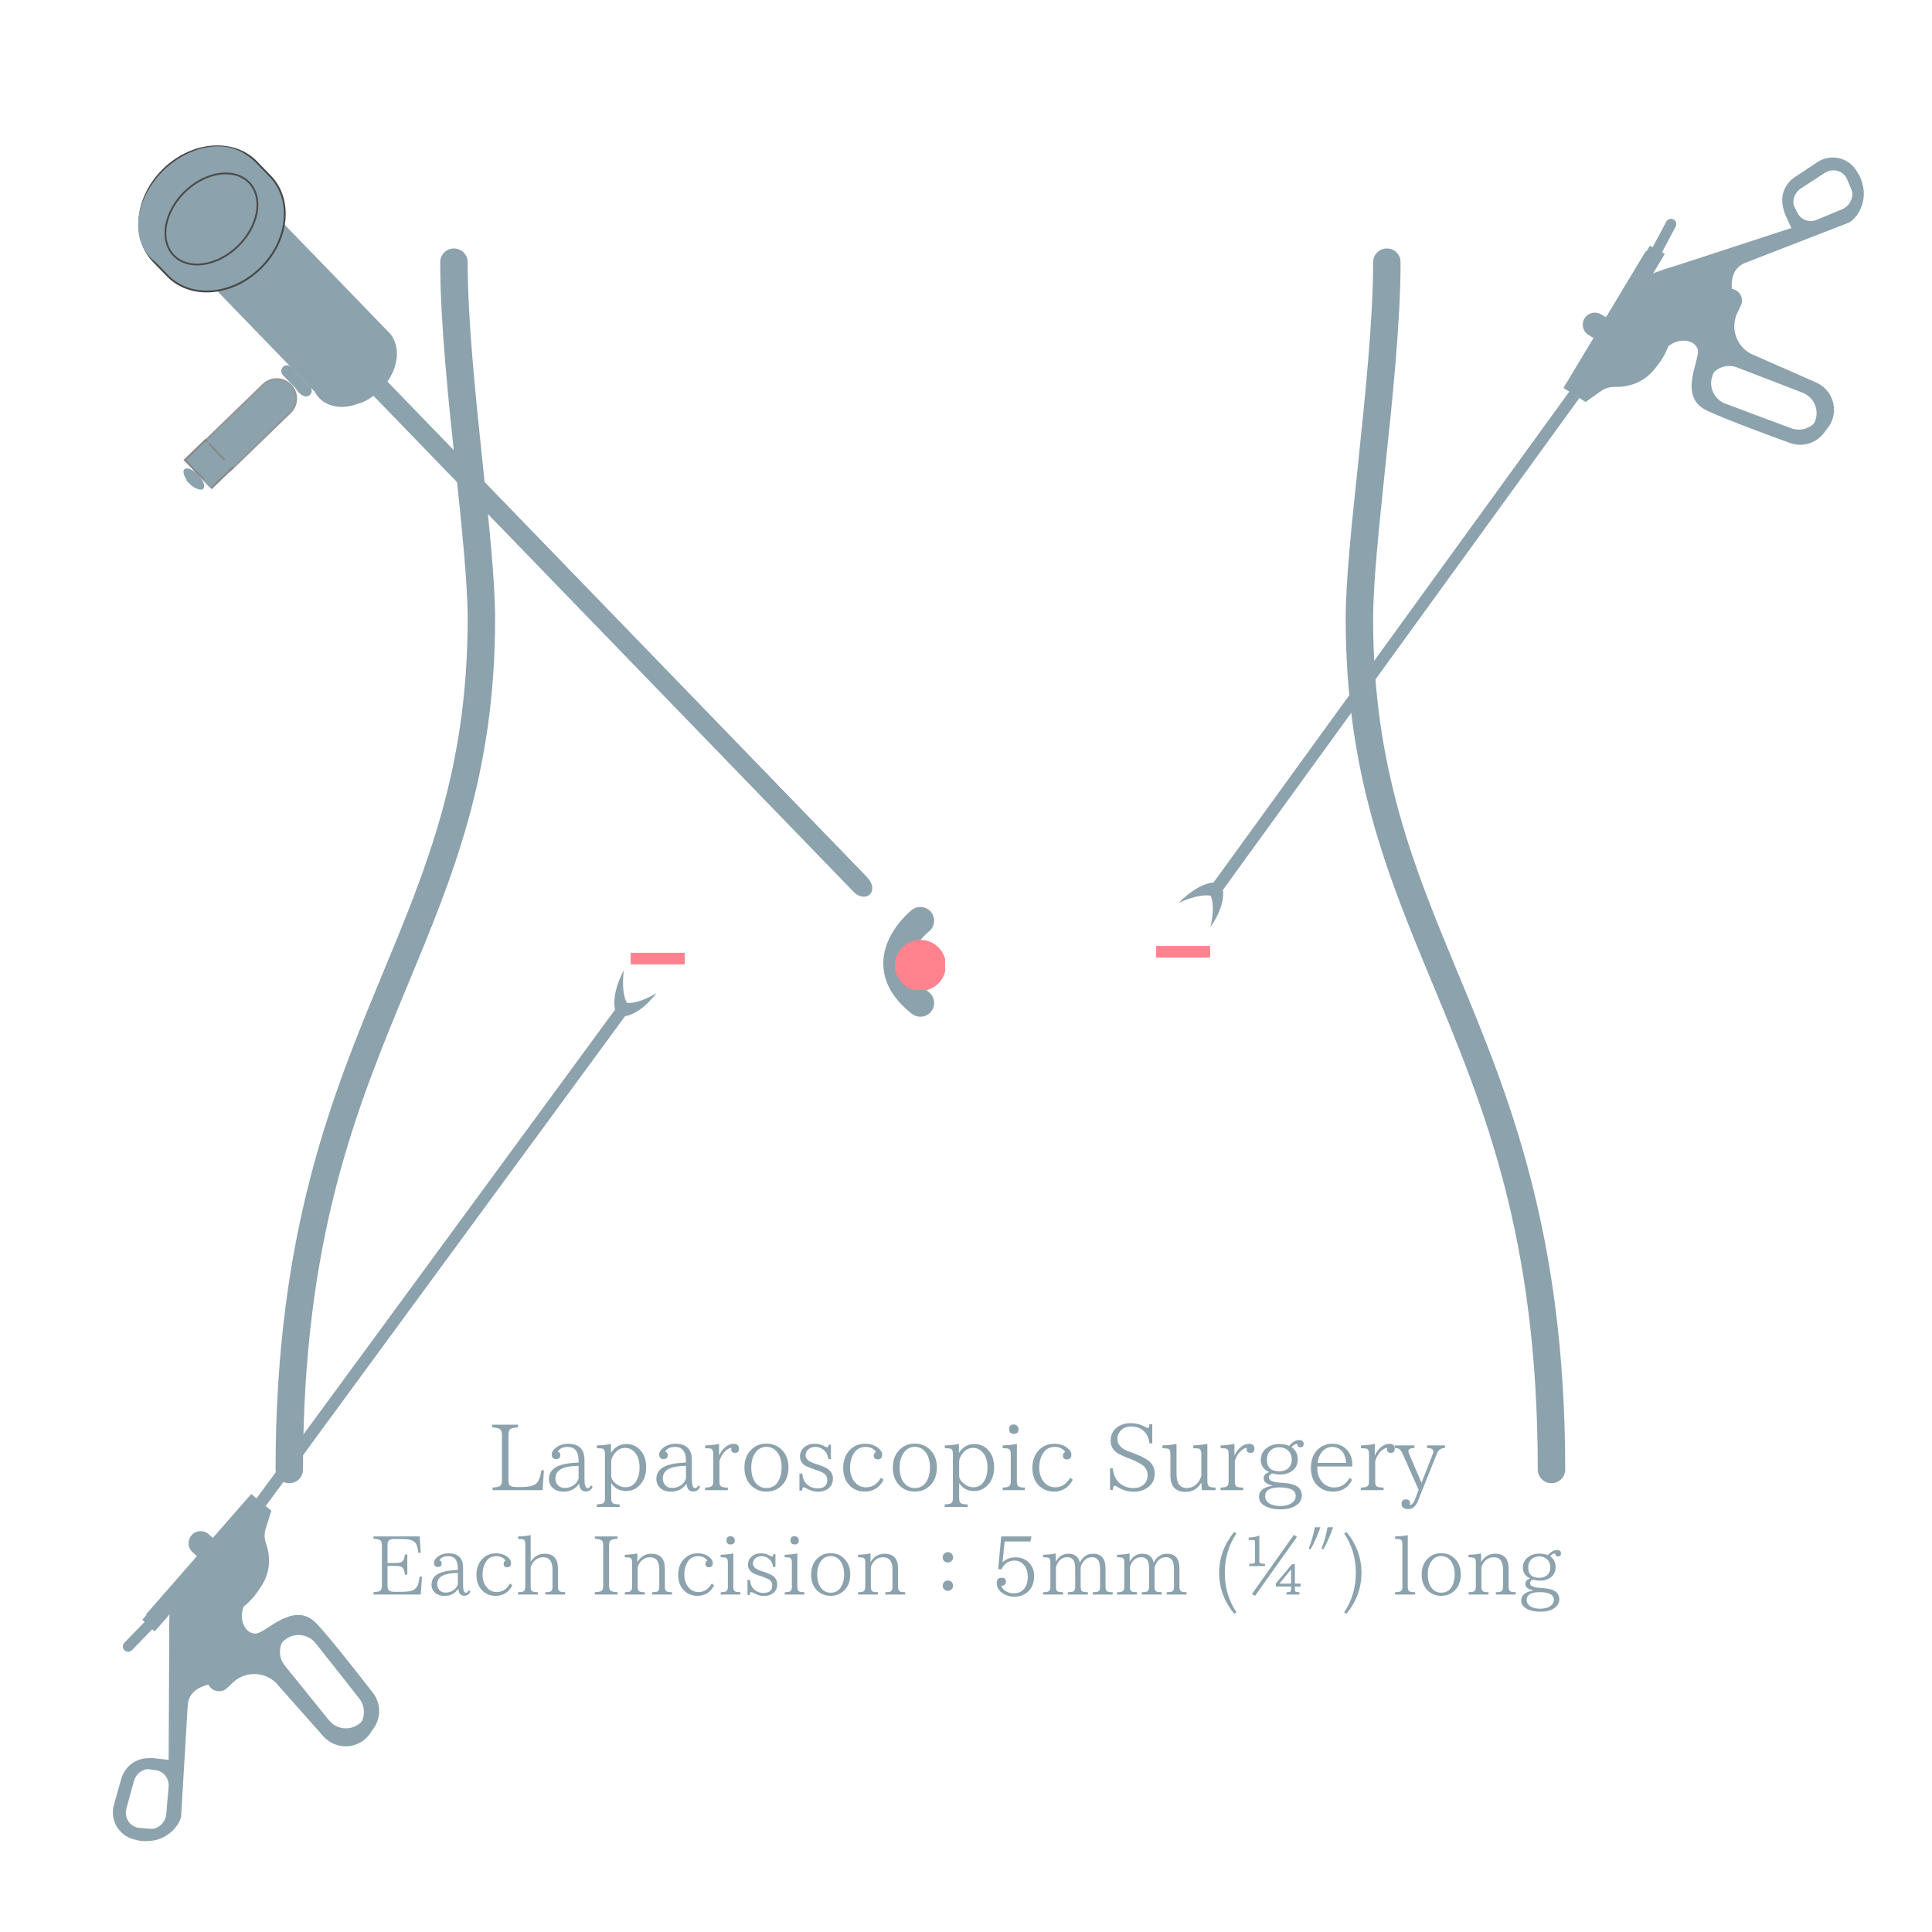 <svg xmlns="http://www.w3.org/2000/svg" xmlns:xlink="http://www.w3.org/1999/xlink" width="500" viewBox="0 0 375 375" height="500" preserveAspectRatio="xMidYMid meet"><defs><g></g><clipPath id="0eb92b5be4"><path d="M 261 48.219 L 303.992 48.219 L 303.992 288 L 261 288 Z M 261 48.219 " clip-rule="nonzero"></path></clipPath><clipPath id="7f6ba2c75e"><path d="M 53.492 48.219 L 97 48.219 L 97 288 L 53.492 288 Z M 53.492 48.219 " clip-rule="nonzero"></path></clipPath><clipPath id="0e8dea0a60"><path d="M 173.695 182.43 L 183.445 182.43 L 183.445 192.18 L 173.695 192.18 Z M 173.695 182.43 " clip-rule="nonzero"></path></clipPath><clipPath id="83d0712a58"><path d="M 71 73 L 169.738 73 L 169.738 174.844 L 71 174.844 Z M 71 73 " clip-rule="nonzero"></path></clipPath><clipPath id="ddb0192b60"><path d="M 22 23.344 L 61 23.344 L 61 62 L 22 62 Z M 22 23.344 " clip-rule="nonzero"></path></clipPath><clipPath id="9abf4c8b36"><path d="M 303 48 L 356 48 L 356 87 L 303 87 Z M 303 48 " clip-rule="nonzero"></path></clipPath><clipPath id="4327db1c5b"><path d="M 225.758 173.84 L 340.199 16.879 L 381.41 46.926 L 266.969 203.883 Z M 225.758 173.84 " clip-rule="nonzero"></path></clipPath><clipPath id="715c852dbb"><path d="M 225.758 173.84 L 340.199 16.879 L 381.41 46.926 L 266.969 203.883 Z M 225.758 173.84 " clip-rule="nonzero"></path></clipPath><clipPath id="53bd80bb0b"><path d="M 303 47 L 356 47 L 356 86 L 303 86 Z M 303 47 " clip-rule="nonzero"></path></clipPath><clipPath id="85316cb0a6"><path d="M 225.758 173.84 L 340.199 16.879 L 381.41 46.926 L 266.969 203.883 Z M 225.758 173.84 " clip-rule="nonzero"></path></clipPath><clipPath id="c7fcdd80e6"><path d="M 225.758 173.84 L 340.199 16.879 L 381.41 46.926 L 266.969 203.883 Z M 225.758 173.84 " clip-rule="nonzero"></path></clipPath><clipPath id="fe97bf375b"><path d="M 320 53 L 336 53 L 336 60 L 320 60 Z M 320 53 " clip-rule="nonzero"></path></clipPath><clipPath id="88feaea478"><path d="M 225.758 173.84 L 340.199 16.879 L 381.41 46.926 L 266.969 203.883 Z M 225.758 173.84 " clip-rule="nonzero"></path></clipPath><clipPath id="c74b9c1464"><path d="M 225.758 173.84 L 340.199 16.879 L 381.41 46.926 L 266.969 203.883 Z M 225.758 173.84 " clip-rule="nonzero"></path></clipPath><clipPath id="28d6f6897a"><path d="M 320 31 L 362 31 L 362 60 L 320 60 Z M 320 31 " clip-rule="nonzero"></path></clipPath><clipPath id="4af9e88012"><path d="M 225.758 173.84 L 340.199 16.879 L 381.41 46.926 L 266.969 203.883 Z M 225.758 173.84 " clip-rule="nonzero"></path></clipPath><clipPath id="ba36de8084"><path d="M 225.758 173.84 L 340.199 16.879 L 381.41 46.926 L 266.969 203.883 Z M 225.758 173.84 " clip-rule="nonzero"></path></clipPath><clipPath id="102e0b3b8c"><path d="M 320 30 L 362 30 L 362 59 L 320 59 Z M 320 30 " clip-rule="nonzero"></path></clipPath><clipPath id="d7da78d50b"><path d="M 225.758 173.84 L 340.199 16.879 L 381.41 46.926 L 266.969 203.883 Z M 225.758 173.84 " clip-rule="nonzero"></path></clipPath><clipPath id="8b89dc6540"><path d="M 225.758 173.84 L 340.199 16.879 L 381.41 46.926 L 266.969 203.883 Z M 225.758 173.84 " clip-rule="nonzero"></path></clipPath><clipPath id="93c8f7008d"><path d="M 307 60 L 320 60 L 320 70 L 307 70 Z M 307 60 " clip-rule="nonzero"></path></clipPath><clipPath id="e95758fbf2"><path d="M 225.758 173.84 L 340.199 16.879 L 381.41 46.926 L 266.969 203.883 Z M 225.758 173.84 " clip-rule="nonzero"></path></clipPath><clipPath id="0e3a6b3f10"><path d="M 225.758 173.84 L 340.199 16.879 L 381.41 46.926 L 266.969 203.883 Z M 225.758 173.84 " clip-rule="nonzero"></path></clipPath><clipPath id="ac9602cf53"><path d="M 320 42 L 326 42 L 326 51 L 320 51 Z M 320 42 " clip-rule="nonzero"></path></clipPath><clipPath id="14bf75039c"><path d="M 225.758 173.84 L 340.199 16.879 L 381.41 46.926 L 266.969 203.883 Z M 225.758 173.84 " clip-rule="nonzero"></path></clipPath><clipPath id="ea10a9ede0"><path d="M 225.758 173.84 L 340.199 16.879 L 381.41 46.926 L 266.969 203.883 Z M 225.758 173.84 " clip-rule="nonzero"></path></clipPath><clipPath id="076e995e39"><path d="M 307 69 L 312 69 L 312 74 L 307 74 Z M 307 69 " clip-rule="nonzero"></path></clipPath><clipPath id="9deac00db1"><path d="M 225.758 173.84 L 340.199 16.879 L 381.41 46.926 L 266.969 203.883 Z M 225.758 173.84 " clip-rule="nonzero"></path></clipPath><clipPath id="314f6a01cb"><path d="M 225.758 173.84 L 340.199 16.879 L 381.41 46.926 L 266.969 203.883 Z M 225.758 173.84 " clip-rule="nonzero"></path></clipPath><clipPath id="63313713cd"><path d="M 235 75 L 307 75 L 307 174 L 235 174 Z M 235 75 " clip-rule="nonzero"></path></clipPath><clipPath id="57a2b60f10"><path d="M 225.758 173.84 L 340.199 16.879 L 381.41 46.926 L 266.969 203.883 Z M 225.758 173.84 " clip-rule="nonzero"></path></clipPath><clipPath id="f4931b99fd"><path d="M 225.758 173.84 L 340.199 16.879 L 381.41 46.926 L 266.969 203.883 Z M 225.758 173.84 " clip-rule="nonzero"></path></clipPath><clipPath id="eca854cdb3"><path d="M 228 171 L 238 171 L 238 180 L 228 180 Z M 228 171 " clip-rule="nonzero"></path></clipPath><clipPath id="635ca35906"><path d="M 225.758 173.84 L 340.199 16.879 L 381.41 46.926 L 266.969 203.883 Z M 225.758 173.84 " clip-rule="nonzero"></path></clipPath><clipPath id="03247d8a40"><path d="M 225.758 173.84 L 340.199 16.879 L 381.41 46.926 L 266.969 203.883 Z M 225.758 173.84 " clip-rule="nonzero"></path></clipPath><clipPath id="6da4dd3c3c"><path d="M 28 290 L 74 290 L 74 338 L 28 338 Z M 28 290 " clip-rule="nonzero"></path></clipPath><clipPath id="4aa8968973"><path d="M 4.191 343.078 L 118.629 186.121 L 159.84 216.164 L 45.398 373.125 Z M 4.191 343.078 " clip-rule="nonzero"></path></clipPath><clipPath id="60de68fed6"><path d="M 118.816 185.863 L 4.375 342.824 L 45.586 372.871 L 160.027 215.91 Z M 118.816 185.863 " clip-rule="nonzero"></path></clipPath><clipPath id="32307d8dcb"><path d="M 27 290 L 73 290 L 73 339 L 27 339 Z M 27 290 " clip-rule="nonzero"></path></clipPath><clipPath id="1cf13a72c4"><path d="M 4.191 343.078 L 118.629 186.121 L 159.84 216.164 L 45.398 373.125 Z M 4.191 343.078 " clip-rule="nonzero"></path></clipPath><clipPath id="37c0160484"><path d="M 118.816 185.863 L 4.375 342.824 L 45.586 372.871 L 160.027 215.91 Z M 118.816 185.863 " clip-rule="nonzero"></path></clipPath><clipPath id="65f0286fbc"><path d="M 33 312 L 44 312 L 44 327 L 33 327 Z M 33 312 " clip-rule="nonzero"></path></clipPath><clipPath id="f16439753c"><path d="M 4.191 343.078 L 118.629 186.121 L 159.84 216.164 L 45.398 373.125 Z M 4.191 343.078 " clip-rule="nonzero"></path></clipPath><clipPath id="797b715359"><path d="M 118.816 185.863 L 4.375 342.824 L 45.586 372.871 L 160.027 215.91 Z M 118.816 185.863 " clip-rule="nonzero"></path></clipPath><clipPath id="ead5cda698"><path d="M 22 312 L 44 312 L 44 358 L 22 358 Z M 22 312 " clip-rule="nonzero"></path></clipPath><clipPath id="a9b33ed18f"><path d="M 4.191 343.078 L 118.629 186.121 L 159.84 216.164 L 45.398 373.125 Z M 4.191 343.078 " clip-rule="nonzero"></path></clipPath><clipPath id="aa874b67fc"><path d="M 118.816 185.863 L 4.375 342.824 L 45.586 372.871 L 160.027 215.91 Z M 118.816 185.863 " clip-rule="nonzero"></path></clipPath><clipPath id="fa60a992b1"><path d="M 21 312 L 43 312 L 43 358 L 21 358 Z M 21 312 " clip-rule="nonzero"></path></clipPath><clipPath id="e0ee8a77c4"><path d="M 4.191 343.078 L 118.629 186.121 L 159.84 216.164 L 45.398 373.125 Z M 4.191 343.078 " clip-rule="nonzero"></path></clipPath><clipPath id="e2f8e81489"><path d="M 118.816 185.863 L 4.375 342.824 L 45.586 372.871 L 160.027 215.91 Z M 118.816 185.863 " clip-rule="nonzero"></path></clipPath><clipPath id="b18459b65d"><path d="M 36 297 L 48 297 L 48 308 L 36 308 Z M 36 297 " clip-rule="nonzero"></path></clipPath><clipPath id="2f14b9755e"><path d="M 4.191 343.078 L 118.629 186.121 L 159.84 216.164 L 45.398 373.125 Z M 4.191 343.078 " clip-rule="nonzero"></path></clipPath><clipPath id="ee6c8bfcaa"><path d="M 118.816 185.863 L 4.375 342.824 L 45.586 372.871 L 160.027 215.91 Z M 118.816 185.863 " clip-rule="nonzero"></path></clipPath><clipPath id="5404de69e9"><path d="M 23 314 L 31 314 L 31 321 L 23 321 Z M 23 314 " clip-rule="nonzero"></path></clipPath><clipPath id="e9b16d20e7"><path d="M 4.191 343.078 L 118.629 186.121 L 159.84 216.164 L 45.398 373.125 Z M 4.191 343.078 " clip-rule="nonzero"></path></clipPath><clipPath id="da01b4a7d2"><path d="M 118.816 185.863 L 4.375 342.824 L 45.586 372.871 L 160.027 215.91 Z M 118.816 185.863 " clip-rule="nonzero"></path></clipPath><clipPath id="66743432ed"><path d="M 45 295 L 49 295 L 49 300 L 45 300 Z M 45 295 " clip-rule="nonzero"></path></clipPath><clipPath id="77231db93d"><path d="M 4.191 343.078 L 118.629 186.121 L 159.84 216.164 L 45.398 373.125 Z M 4.191 343.078 " clip-rule="nonzero"></path></clipPath><clipPath id="8e60500829"><path d="M 118.816 185.863 L 4.375 342.824 L 45.586 372.871 L 160.027 215.91 Z M 118.816 185.863 " clip-rule="nonzero"></path></clipPath><clipPath id="59eacc2539"><path d="M 49 195 L 122 195 L 122 293 L 49 293 Z M 49 195 " clip-rule="nonzero"></path></clipPath><clipPath id="766a033c83"><path d="M 4.191 343.078 L 118.629 186.121 L 159.84 216.164 L 45.398 373.125 Z M 4.191 343.078 " clip-rule="nonzero"></path></clipPath><clipPath id="0520d4e801"><path d="M 118.816 185.863 L 4.375 342.824 L 45.586 372.871 L 160.027 215.91 Z M 118.816 185.863 " clip-rule="nonzero"></path></clipPath><clipPath id="3f02cc821e"><path d="M 119 188 L 128 188 L 128 198 L 119 198 Z M 119 188 " clip-rule="nonzero"></path></clipPath><clipPath id="7cdaca31fc"><path d="M 4.191 343.078 L 118.629 186.121 L 159.84 216.164 L 45.398 373.125 Z M 4.191 343.078 " clip-rule="nonzero"></path></clipPath><clipPath id="0c7ebc3b0a"><path d="M 118.816 185.863 L 4.375 342.824 L 45.586 372.871 L 160.027 215.91 Z M 118.816 185.863 " clip-rule="nonzero"></path></clipPath></defs><g clip-path="url(#0eb92b5be4)"><path fill="#8ca2ad" d="M 301.141 287.887 C 299.664 287.887 298.477 286.699 298.477 285.223 C 298.477 240.098 288.074 215.07 278.027 190.855 C 269.375 170.012 261.199 150.309 261.199 120.125 C 261.199 112.82 262.34 101.918 263.57 90.375 C 264.941 77.184 266.523 62.246 266.523 50.887 C 266.523 49.41 267.711 48.227 269.188 48.227 C 270.664 48.227 271.848 49.41 271.848 50.887 C 271.848 62.516 270.27 77.621 268.852 90.934 C 267.668 102.336 266.523 113.113 266.523 120.125 C 266.523 149.25 274.512 168.473 282.957 188.816 C 292.715 212.348 303.805 239.039 303.805 285.223 C 303.805 286.699 302.617 287.887 301.141 287.887 " fill-opacity="1" fill-rule="nonzero"></path></g><g clip-path="url(#7f6ba2c75e)"><path fill="#8ca2ad" d="M 56.152 287.887 C 54.676 287.887 53.492 286.699 53.492 285.223 C 53.492 239.039 64.578 212.348 74.336 188.816 C 82.781 168.473 90.773 149.25 90.773 120.125 C 90.773 113.113 89.629 102.336 88.441 90.934 C 87.027 77.621 85.445 62.516 85.445 50.887 C 85.445 49.41 86.633 48.227 88.109 48.227 C 89.586 48.227 90.773 49.41 90.773 50.887 C 90.773 62.246 92.352 77.184 93.727 90.375 C 94.953 101.918 96.098 112.82 96.098 120.125 C 96.098 150.309 87.922 170.012 79.266 190.855 C 69.219 215.07 58.816 240.098 58.816 285.223 C 58.816 286.699 57.633 287.887 56.152 287.887 " fill-opacity="1" fill-rule="nonzero"></path></g><path fill="#8ca2ad" d="M 178.648 197.348 C 178.066 197.348 177.484 197.16 177.004 196.785 C 173.32 193.895 171.449 190.605 171.449 186.988 C 171.449 181.035 176.773 176.793 177.004 176.605 C 178.168 175.711 179.832 175.898 180.75 177.062 C 181.645 178.227 181.457 179.895 180.293 180.809 C 179.312 181.578 176.754 184.219 176.773 187.008 C 176.773 188.902 177.961 190.773 180.293 192.582 C 181.457 193.5 181.645 195.164 180.75 196.328 C 180.207 196.992 179.438 197.348 178.648 197.348 " fill-opacity="1" fill-rule="nonzero"></path><g clip-path="url(#0e8dea0a60)"><path fill="#ff838e" d="M 183.598 187.379 C 183.598 187.707 183.566 188.027 183.504 188.348 C 183.438 188.664 183.344 188.977 183.223 189.273 C 183.098 189.574 182.945 189.859 182.762 190.133 C 182.582 190.402 182.379 190.652 182.148 190.883 C 181.918 191.109 181.668 191.316 181.398 191.496 C 181.129 191.68 180.844 191.832 180.543 191.953 C 180.242 192.078 179.93 192.172 179.613 192.238 C 179.293 192.301 178.973 192.332 178.648 192.332 C 178.32 192.332 178 192.301 177.68 192.238 C 177.363 192.172 177.051 192.078 176.754 191.953 C 176.453 191.832 176.168 191.68 175.895 191.496 C 175.625 191.316 175.375 191.109 175.145 190.883 C 174.914 190.652 174.711 190.402 174.531 190.133 C 174.348 189.859 174.195 189.574 174.074 189.273 C 173.949 188.977 173.855 188.664 173.789 188.348 C 173.727 188.027 173.695 187.707 173.695 187.379 C 173.695 187.055 173.727 186.734 173.789 186.414 C 173.855 186.094 173.949 185.785 174.074 185.484 C 174.195 185.184 174.348 184.898 174.531 184.629 C 174.711 184.359 174.914 184.109 175.145 183.879 C 175.375 183.648 175.625 183.445 175.895 183.266 C 176.168 183.082 176.453 182.93 176.754 182.805 C 177.051 182.684 177.363 182.586 177.68 182.523 C 178 182.461 178.32 182.43 178.648 182.43 C 178.973 182.43 179.293 182.461 179.613 182.523 C 179.93 182.586 180.242 182.684 180.543 182.805 C 180.844 182.93 181.129 183.082 181.398 183.266 C 181.668 183.445 181.918 183.648 182.148 183.879 C 182.379 184.109 182.582 184.359 182.762 184.629 C 182.945 184.898 183.098 185.184 183.223 185.484 C 183.344 185.785 183.438 186.094 183.504 186.414 C 183.566 186.734 183.598 187.055 183.598 187.379 Z M 183.598 187.379 " fill-opacity="1" fill-rule="nonzero"></path></g><path stroke-linecap="butt" transform="matrix(0.75, 0, 0, 0.75, 122.416, 184.935)" fill="none" stroke-linejoin="miter" d="M -0.003 1.498 L 14.003 1.498 " stroke="#ff838e" stroke-width="3" stroke-opacity="1" stroke-miterlimit="4"></path><path stroke-linecap="butt" transform="matrix(0.75, 0, 0, 0.75, 224.381, 183.612)" fill="none" stroke-linejoin="miter" d="M 0.002 1.501 L 14.002 1.501 " stroke="#ff838e" stroke-width="3" stroke-opacity="1" stroke-miterlimit="4"></path><g clip-path="url(#83d0712a58)"><path fill="#8ca2ad" d="M 168.832 173.609 C 168.074 174.344 166.68 174.137 165.723 173.145 L 72.691 77.035 C 71.73 76.043 71.57 74.645 72.328 73.91 C 73.086 73.176 74.477 73.387 75.438 74.375 L 168.469 170.484 C 169.426 171.477 169.59 172.875 168.832 173.609 Z M 168.832 173.609 " fill-opacity="1" fill-rule="nonzero"></path></g><path fill="#8ca2ad" d="M 168.07 170.039 L 75.039 73.93 C 74.082 72.938 72.688 72.73 71.93 73.465 C 71.734 73.656 71.602 73.891 71.523 74.152 C 72.285 73.938 73.258 74.238 73.98 74.988 L 167.012 171.098 C 167.723 171.832 167.996 172.789 167.781 173.531 C 168.027 173.465 168.25 173.344 168.434 173.164 C 169.191 172.43 169.027 171.031 168.07 170.039 Z M 168.07 170.039 " fill-opacity="1" fill-rule="nonzero"></path><path fill="#8ca2ad" d="M 75.117 64.551 C 75.031 64.465 74.949 64.383 74.859 64.305 L 52.156 40.848 C 50.527 39.168 47.848 39.121 46.168 40.75 L 39.277 47.418 C 37.598 49.043 37.555 51.727 39.18 53.406 L 61.094 76.043 C 61.328 76.488 61.621 76.898 61.977 77.27 C 64.633 80.012 69.727 79.391 73.355 75.879 C 76.984 72.367 77.773 67.297 75.117 64.551 Z M 75.117 64.551 " fill-opacity="1" fill-rule="nonzero"></path><path fill="#8ca2ad" d="M 75.469 64.488 C 75.387 64.398 75.301 64.316 75.211 64.238 L 52.508 40.781 C 50.902 39.125 48.277 39.062 46.598 40.617 C 47.938 40.379 49.371 40.785 50.391 41.84 L 73.094 65.297 C 73.184 65.375 73.27 65.457 73.352 65.543 C 76.008 68.289 75.219 73.359 71.59 76.871 C 71.004 77.438 70.375 77.922 69.73 78.336 C 71.121 77.828 72.496 76.984 73.707 75.812 C 77.336 72.301 78.125 67.23 75.469 64.488 Z M 75.469 64.488 " fill-opacity="1" fill-rule="nonzero"></path><path fill="#8ca2ad" d="M 52.441 34.207 C 52.395 34.16 52.348 34.117 52.301 34.07 C 52.258 34.023 52.219 33.977 52.172 33.93 C 52.129 33.883 52.078 33.84 52.035 33.797 C 51.992 33.75 51.949 33.699 51.906 33.652 C 51.859 33.605 51.812 33.566 51.766 33.52 C 51.723 33.473 51.684 33.422 51.637 33.375 C 51.594 33.332 51.547 33.289 51.5 33.242 C 51.457 33.195 51.414 33.148 51.371 33.102 C 51.324 33.055 51.277 33.012 51.23 32.969 C 51.188 32.922 51.148 32.871 51.102 32.824 C 51.059 32.777 51.012 32.734 50.965 32.691 C 50.922 32.645 50.879 32.594 50.836 32.547 C 50.789 32.504 50.742 32.461 50.699 32.414 C 50.652 32.367 50.613 32.32 50.566 32.273 C 50.523 32.227 50.477 32.184 50.43 32.137 C 50.387 32.09 50.344 32.043 50.301 31.996 C 50.258 31.949 50.207 31.906 50.164 31.863 C 50.117 31.816 50.078 31.766 50.035 31.719 C 49.988 31.676 49.941 31.633 49.895 31.586 C 49.852 31.539 49.812 31.492 49.766 31.445 C 45.352 26.883 37.309 27.504 31.805 32.832 C 26.301 38.156 25.418 46.176 29.836 50.738 C 29.879 50.785 29.926 50.828 29.973 50.871 C 30.016 50.918 30.059 50.969 30.102 51.012 C 30.145 51.059 30.195 51.102 30.238 51.148 C 30.281 51.195 30.324 51.242 30.367 51.289 C 30.414 51.336 30.461 51.379 30.508 51.422 C 30.551 51.473 30.59 51.52 30.637 51.566 C 30.68 51.613 30.73 51.656 30.773 51.699 C 30.816 51.746 30.859 51.797 30.902 51.844 C 30.949 51.887 30.996 51.93 31.043 51.977 C 31.086 52.023 31.125 52.07 31.172 52.117 C 31.215 52.164 31.262 52.207 31.309 52.254 C 31.352 52.301 31.395 52.348 31.438 52.395 C 31.484 52.441 31.531 52.484 31.578 52.527 C 31.621 52.574 31.66 52.625 31.707 52.672 C 31.75 52.719 31.797 52.758 31.844 52.805 C 31.887 52.852 31.93 52.902 31.973 52.945 C 32.02 52.992 32.066 53.035 32.113 53.082 C 32.156 53.129 32.195 53.176 32.242 53.223 C 32.285 53.27 32.332 53.312 32.379 53.355 C 32.422 53.402 32.465 53.453 32.508 53.5 C 36.926 58.062 44.965 57.441 50.473 52.113 C 55.973 46.785 56.855 38.77 52.441 34.207 Z M 52.441 34.207 " fill-opacity="1" fill-rule="nonzero"></path><g clip-path="url(#ddb0192b60)"><path stroke-linecap="butt" transform="matrix(0.353, 0, 0, 0.353, 11.509, 14.146)" fill="none" stroke-linejoin="miter" d="M 116.023 56.863 C 115.89 56.73 115.757 56.608 115.624 56.475 C 115.502 56.342 115.392 56.21 115.259 56.077 C 115.137 55.944 114.993 55.822 114.871 55.7 C 114.749 55.567 114.628 55.423 114.506 55.291 C 114.373 55.158 114.24 55.047 114.107 54.914 C 113.985 54.781 113.875 54.637 113.742 54.504 C 113.62 54.383 113.487 54.261 113.354 54.128 C 113.232 53.995 113.111 53.862 112.989 53.729 C 112.856 53.597 112.723 53.475 112.59 53.353 C 112.468 53.22 112.358 53.076 112.225 52.943 C 112.103 52.81 111.97 52.689 111.837 52.567 C 111.716 52.434 111.594 52.29 111.472 52.157 C 111.339 52.035 111.206 51.914 111.084 51.781 C 110.952 51.648 110.841 51.515 110.708 51.382 C 110.586 51.249 110.453 51.127 110.32 50.995 C 110.199 50.862 110.077 50.729 109.955 50.596 C 109.833 50.463 109.689 50.341 109.568 50.22 C 109.435 50.087 109.324 49.943 109.202 49.81 C 109.069 49.688 108.936 49.566 108.804 49.433 C 108.682 49.3 108.571 49.168 108.438 49.035 C 95.926 36.102 73.129 37.863 57.528 52.965 C 41.927 68.057 39.425 90.788 51.947 103.721 C 52.069 103.854 52.202 103.976 52.335 104.097 C 52.457 104.23 52.578 104.374 52.7 104.496 C 52.822 104.629 52.966 104.751 53.088 104.883 C 53.21 105.016 53.331 105.149 53.453 105.282 C 53.586 105.415 53.719 105.537 53.852 105.658 C 53.974 105.802 54.084 105.935 54.217 106.068 C 54.339 106.201 54.483 106.323 54.605 106.445 C 54.726 106.578 54.848 106.721 54.97 106.854 C 55.103 106.976 55.236 107.098 55.369 107.231 C 55.49 107.364 55.601 107.496 55.734 107.629 C 55.856 107.762 55.989 107.884 56.122 108.017 C 56.243 108.15 56.365 108.283 56.487 108.416 C 56.62 108.548 56.753 108.67 56.886 108.792 C 57.007 108.925 57.118 109.069 57.251 109.202 C 57.373 109.335 57.506 109.445 57.638 109.578 C 57.76 109.711 57.882 109.855 58.004 109.977 C 58.137 110.11 58.27 110.231 58.402 110.364 C 58.524 110.497 58.635 110.63 58.768 110.763 C 58.89 110.896 59.022 111.017 59.155 111.139 C 59.277 111.272 59.399 111.416 59.521 111.549 C 72.044 124.481 94.83 122.721 110.442 107.618 C 126.032 92.516 128.534 69.795 116.023 56.863 Z M 116.023 56.863 " stroke="#474747" stroke-width="1" stroke-opacity="1" stroke-miterlimit="10"></path></g><path fill="#8ca2ad" d="M 46.168 47.883 C 45.523 48.504 44.84 49.078 44.117 49.594 C 43.391 50.109 42.641 50.562 41.863 50.953 C 41.09 51.344 40.301 51.664 39.504 51.91 C 38.703 52.16 37.91 52.332 37.121 52.43 C 36.332 52.523 35.562 52.543 34.812 52.484 C 34.062 52.426 33.344 52.289 32.66 52.078 C 31.98 51.867 31.344 51.582 30.754 51.227 C 30.168 50.871 29.637 50.449 29.164 49.961 C 28.691 49.473 28.289 48.93 27.949 48.332 C 27.613 47.73 27.352 47.086 27.16 46.398 C 26.973 45.707 26.859 44.988 26.824 44.234 C 26.793 43.484 26.836 42.715 26.957 41.93 C 27.082 41.141 27.277 40.355 27.551 39.562 C 27.828 38.773 28.172 38 28.586 37.234 C 29 36.473 29.48 35.738 30.02 35.031 C 30.559 34.324 31.152 33.656 31.797 33.031 C 32.441 32.41 33.125 31.84 33.852 31.32 C 34.574 30.805 35.324 30.352 36.102 29.961 C 36.879 29.57 37.664 29.25 38.461 29.004 C 39.262 28.754 40.055 28.582 40.844 28.488 C 41.633 28.391 42.402 28.371 43.156 28.43 C 43.906 28.488 44.621 28.625 45.305 28.836 C 45.988 29.047 46.621 29.332 47.211 29.688 C 47.801 30.043 48.332 30.465 48.801 30.953 C 49.273 31.441 49.68 31.984 50.016 32.582 C 50.352 33.184 50.617 33.828 50.805 34.52 C 50.992 35.207 51.105 35.926 51.141 36.68 C 51.176 37.43 51.129 38.199 51.008 38.988 C 50.887 39.773 50.688 40.559 50.414 41.352 C 50.141 42.141 49.797 42.918 49.379 43.68 C 48.965 44.441 48.488 45.18 47.945 45.887 C 47.406 46.594 46.812 47.258 46.168 47.883 Z M 46.168 47.883 " fill-opacity="1" fill-rule="nonzero"></path><path fill="#8ca2ad" d="M 69.039 73.809 C 67.359 75.434 64.68 75.391 63.055 73.711 L 55.52 65.93 C 53.895 64.25 53.938 61.566 55.617 59.941 L 58.199 57.441 C 59.879 55.816 62.559 55.859 64.188 57.539 L 71.719 65.32 C 73.344 67.004 73.301 69.684 71.621 71.309 Z M 69.039 73.809 " fill-opacity="1" fill-rule="nonzero"></path><path fill="#8ca2ad" d="M 71.359 65.531 L 63.824 57.746 C 62.199 56.066 59.52 56.023 57.84 57.648 L 57.547 57.934 C 59.145 57.168 61.113 57.465 62.414 58.805 L 69.949 66.59 C 71.574 68.27 71.531 70.949 69.852 72.574 L 67.559 74.793 C 67.961 74.598 68.34 74.344 68.68 74.016 L 71.262 71.516 C 72.941 69.891 72.984 67.211 71.359 65.531 Z M 71.359 65.531 " fill-opacity="1" fill-rule="nonzero"></path><path stroke-linecap="butt" transform="matrix(0.353, 0, 0, 0.353, 11.509, 14.146)" fill-opacity="1" fill="#8ca2ad" fill-rule="nonzero" stroke-linejoin="miter" d="M 95.041 217.677 C 90.8 221.785 84.035 221.674 79.938 217.433 C 75.83 213.193 75.941 206.427 80.182 202.32 L 112.114 171.417 C 116.355 167.309 123.12 167.42 127.217 171.66 C 131.325 175.901 131.214 182.666 126.973 186.763 Z M 95.041 217.677 " stroke="#969696" stroke-width="1" stroke-opacity="1" stroke-miterlimit="10"></path><path fill="#8ca2ad" d="M 60.168 76.641 C 59.727 77.066 59.02 77.055 58.59 76.613 L 54.898 72.801 C 54.473 72.359 54.484 71.652 54.926 71.223 C 55.367 70.793 56.074 70.805 56.504 71.25 L 60.195 75.062 C 60.621 75.504 60.609 76.211 60.168 76.641 Z M 60.168 76.641 " fill-opacity="1" fill-rule="nonzero"></path><path fill="#8ca2ad" d="M 59.84 74.859 L 56.148 71.047 C 56.094 70.988 56.035 70.941 55.973 70.898 L 58.781 73.801 C 59.211 74.246 59.199 74.949 58.758 75.379 C 58.371 75.754 57.785 75.793 57.355 75.504 L 58.238 76.414 C 58.668 76.855 59.371 76.867 59.816 76.438 C 60.258 76.008 60.27 75.305 59.84 74.859 Z M 59.84 74.859 " fill-opacity="1" fill-rule="nonzero"></path><path stroke-linecap="butt" transform="matrix(0.245, 0.253, -0.253, 0.245, 74.939, 16.527)" fill-opacity="1" fill="#8ca2ad" fill-rule="nonzero" stroke-linejoin="miter" d="M 71.244 207.594 L 92.613 207.599 L 92.612 223.408 L 71.243 223.404 Z M 71.244 207.594 " stroke="#878787" stroke-width="1" stroke-opacity="1" stroke-miterlimit="10"></path><path fill="#8ca2ad" d="M 39.457 94.871 C 39.344 94.98 39.191 95.035 38.996 95.039 C 38.801 95.043 38.578 94.992 38.324 94.891 C 38.074 94.789 37.816 94.645 37.551 94.453 C 37.281 94.262 37.027 94.043 36.785 93.789 C 36.543 93.539 36.328 93.277 36.148 93.004 C 35.965 92.73 35.828 92.469 35.734 92.215 C 35.641 91.961 35.602 91.738 35.609 91.539 C 35.621 91.344 35.68 91.195 35.793 91.086 C 35.902 90.977 36.059 90.922 36.254 90.918 C 36.449 90.914 36.672 90.965 36.922 91.066 C 37.172 91.168 37.43 91.312 37.699 91.504 C 37.965 91.695 38.219 91.914 38.465 92.168 C 38.707 92.418 38.918 92.68 39.102 92.953 C 39.281 93.227 39.422 93.488 39.512 93.742 C 39.605 93.996 39.648 94.219 39.637 94.418 C 39.629 94.613 39.566 94.762 39.457 94.871 Z M 39.457 94.871 " fill-opacity="1" fill-rule="nonzero"></path><path fill="#8ca2ad" d="M 55.309 73.93 C 56.145 75.391 55.926 77.281 54.66 78.504 L 43.395 89.41 L 39.41 93.266 L 40.797 94.699 L 44.805 90.82 L 56.07 79.914 C 57.566 78.469 57.605 76.082 56.16 74.586 C 55.902 74.32 55.617 74.105 55.309 73.93 Z M 55.309 73.93 " fill-opacity="1" fill-rule="nonzero"></path><path fill="#8ca2ad" d="M 37.781 91.633 C 37.652 91.523 37.523 91.426 37.398 91.34 C 37.98 92.176 38.172 92.992 37.812 93.34 C 37.473 93.668 36.738 93.496 35.973 92.969 C 36.137 93.203 36.328 93.441 36.551 93.672 C 37.562 94.719 38.758 95.199 39.223 94.754 C 39.617 94.367 39.348 93.426 38.629 92.508 Z M 37.781 91.633 " fill-opacity="1" fill-rule="nonzero"></path><path stroke-linecap="butt" transform="matrix(0.245, 0.253, -0.253, 0.245, 40.922, 1.594)" fill-opacity="1" fill="#8ca2ad" fill-rule="nonzero" stroke-linejoin="miter" d="M 104.618 80.57 C 104.618 82.465 104.492 84.346 104.216 86.206 C 103.949 88.074 103.548 89.874 103.021 91.629 C 102.501 93.375 101.855 95.046 101.089 96.617 C 100.324 98.203 99.455 99.658 98.483 100.997 C 97.51 102.336 96.449 103.544 95.307 104.596 C 94.166 105.648 92.951 106.537 91.678 107.263 C 90.406 107.988 89.1 108.542 87.751 108.9 C 86.402 109.275 85.035 109.461 83.665 109.46 C 82.279 109.459 80.921 109.27 79.576 108.908 C 78.223 108.539 76.907 107.989 75.642 107.258 C 74.369 106.534 73.165 105.646 72.012 104.592 C 70.875 103.537 69.814 102.341 68.837 100.994 C 67.868 99.656 66.998 98.198 66.229 96.621 C 65.467 95.051 64.821 93.378 64.3 91.625 C 63.77 89.88 63.365 88.07 63.099 86.21 C 62.834 84.351 62.702 82.466 62.702 80.571 C 62.703 78.676 62.829 76.795 63.104 74.935 C 63.371 73.082 63.772 71.267 64.292 69.52 C 64.819 67.765 65.465 66.095 66.231 64.524 C 67.004 62.945 67.865 61.483 68.837 60.144 C 69.81 58.804 70.871 57.613 72.021 56.552 C 73.162 55.5 74.369 54.604 75.642 53.878 C 76.914 53.153 78.221 52.615 79.569 52.24 C 80.918 51.866 82.285 51.679 83.656 51.68 C 85.041 51.681 86.399 51.871 87.752 52.24 C 89.105 52.61 90.406 53.16 91.678 53.883 C 92.951 54.606 94.155 55.495 95.308 56.549 C 96.445 57.603 97.506 58.8 98.483 60.146 C 99.452 61.485 100.322 62.943 101.091 64.52 C 101.853 66.105 102.499 67.762 103.021 69.516 C 103.558 71.269 103.948 73.079 104.213 74.938 C 104.486 76.79 104.618 78.675 104.618 80.57 Z M 104.618 80.57 " stroke="#4c4b4b" stroke-width="1" stroke-opacity="1" stroke-miterlimit="10"></path><path fill="#8ca2ad" d="M 42.359 43.754 C 42.125 43.98 41.867 44.168 41.59 44.312 C 41.309 44.461 41.027 44.555 40.746 44.598 C 40.465 44.641 40.203 44.625 39.965 44.559 C 39.723 44.488 39.523 44.371 39.359 44.203 C 39.195 44.035 39.086 43.828 39.023 43.586 C 38.965 43.344 38.961 43.082 39.012 42.805 C 39.062 42.523 39.168 42.246 39.32 41.973 C 39.477 41.699 39.672 41.445 39.906 41.219 C 40.141 40.992 40.398 40.805 40.68 40.656 C 40.961 40.512 41.238 40.418 41.52 40.375 C 41.801 40.332 42.062 40.348 42.305 40.414 C 42.543 40.48 42.746 40.602 42.91 40.77 C 43.07 40.938 43.184 41.141 43.242 41.383 C 43.305 41.625 43.309 41.887 43.258 42.168 C 43.203 42.449 43.102 42.727 42.945 43 C 42.793 43.273 42.598 43.527 42.359 43.754 Z M 42.359 43.754 " fill-opacity="1" fill-rule="nonzero"></path><path fill="#8ca2ad" d="M 36.051 92.203 C 36.426 92.949 36.824 93.656 37.492 94.18 C 37.668 94.316 37.918 94.07 37.742 93.93 C 37.094 93.426 36.719 92.746 36.355 92.023 C 36.254 91.82 35.953 92 36.051 92.203 Z M 36.051 92.203 " fill-opacity="1" fill-rule="nonzero"></path><path fill="#8ca2ad" d="M 55.457 72.27 C 55.809 72.801 56.16 73.328 56.516 73.855 C 56.641 74.047 56.945 73.871 56.82 73.68 C 56.465 73.148 56.113 72.621 55.762 72.09 C 55.637 71.902 55.328 72.078 55.457 72.27 Z M 55.457 72.27 " fill-opacity="1" fill-rule="nonzero"></path><path fill="#8ca2ad" d="M 37.742 88.887 C 41.801 84.656 46.027 80.594 50.09 76.363 C 50.246 76.199 49.996 75.949 49.84 76.113 C 45.781 80.344 41.551 84.406 37.492 88.637 C 37.332 88.801 37.582 89.051 37.742 88.887 Z M 37.742 88.887 " fill-opacity="1" fill-rule="nonzero"></path><path fill="#8ca2ad" d="M 50.492 75.887 C 50.719 75.887 50.719 75.531 50.492 75.531 C 50.266 75.531 50.266 75.887 50.492 75.887 Z M 50.492 75.887 " fill-opacity="1" fill-rule="nonzero"></path><path fill="#8ca2ad" d="M 58.129 66.484 C 60.246 68.602 62.363 70.719 64.48 72.836 C 64.641 72.996 64.891 72.746 64.73 72.586 C 62.613 70.469 60.496 68.352 58.379 66.234 C 58.219 66.074 57.969 66.324 58.129 66.484 Z M 58.129 66.484 " fill-opacity="1" fill-rule="nonzero"></path><path fill="#8ca2ad" d="M 57.195 65.301 C 57.219 65.578 57.414 65.77 57.602 65.957 C 57.762 66.117 58.012 65.867 57.852 65.707 C 57.746 65.602 57.562 65.461 57.547 65.301 C 57.527 65.078 57.176 65.074 57.195 65.301 Z M 57.195 65.301 " fill-opacity="1" fill-rule="nonzero"></path><path fill="#8ca2ad" d="M 34.289 41.574 C 32.609 44.188 32.742 47.008 35.023 49.199 C 35.188 49.355 35.434 49.105 35.27 48.949 C 33.098 46.863 33 44.234 34.594 41.754 C 34.715 41.562 34.41 41.383 34.289 41.574 Z M 34.289 41.574 " fill-opacity="1" fill-rule="nonzero"></path><path fill="#8ca2ad" d="M 36.559 49.777 C 36.785 49.777 36.785 49.426 36.559 49.426 C 36.332 49.426 36.332 49.777 36.559 49.777 Z M 36.559 49.777 " fill-opacity="1" fill-rule="nonzero"></path><path fill="#8ca2ad" d="M 44.898 58.195 C 50.484 63.781 56.07 69.367 61.656 74.953 C 61.82 75.113 62.066 74.863 61.906 74.703 C 56.32 69.117 50.734 63.531 45.148 57.945 C 44.988 57.785 44.738 58.031 44.898 58.195 Z M 44.898 58.195 " fill-opacity="1" fill-rule="nonzero"></path><path fill="#8ca2ad" d="M 62.488 76.062 C 62.715 76.062 62.715 75.707 62.488 75.707 C 62.262 75.707 62.262 76.062 62.488 76.062 Z M 62.488 76.062 " fill-opacity="1" fill-rule="nonzero"></path><path fill="#8ca2ad" d="M 74.637 78.105 C 104.895 109.375 135.152 140.645 165.414 171.914 C 165.887 172.406 166.637 171.656 166.16 171.168 C 135.902 139.898 105.645 108.629 75.387 77.359 C 74.91 76.867 74.16 77.617 74.637 78.105 Z M 74.637 78.105 " fill-opacity="1" fill-rule="nonzero"></path><g fill="#8ca2ad" fill-opacity="1"><g transform="translate(94.629, 289.407)"><g><path d="M 10.938 -4.031 L 10.688 -0.172 L 0.969 -0.172 L 0.969 -0.672 C 1.562 -0.711 1.992 -0.785 2.266 -0.891 C 2.617 -1.055 2.797 -1.453 2.797 -2.078 L 2.797 -10.906 C 2.797 -11.508 2.629 -11.898 2.297 -12.078 C 2.047 -12.211 1.578 -12.305 0.891 -12.359 L 0.891 -12.875 L 5.922 -12.875 L 5.922 -12.359 C 5.234 -12.305 4.766 -12.211 4.516 -12.078 C 4.211 -11.922 4.062 -11.531 4.062 -10.906 L 4.062 -2.094 C 4.062 -1.57 4.156 -1.234 4.344 -1.078 C 4.594 -0.879 5.004 -0.781 5.578 -0.781 L 6.672 -0.781 C 8.16 -0.781 9.145 -1.062 9.625 -1.625 C 10.039 -2.145 10.312 -2.945 10.438 -4.031 Z M 10.938 -4.031 "></path></g></g><g transform="translate(105.554, 289.407)"><g><path d="M 9.484 -0.844 C 9.223 -0.219 8.789 0.094 8.188 0.094 C 7.344 0.094 6.906 -0.422 6.875 -1.453 C 6.145 -0.398 5.125 0.125 3.812 0.125 C 3.02 0.125 2.363 -0.082 1.844 -0.5 C 1.281 -0.957 1 -1.57 1 -2.344 C 1 -4.227 2.613 -5.27 5.844 -5.469 L 6.75 -5.531 L 6.75 -5.859 C 6.75 -7.66 6.039 -8.562 4.625 -8.562 C 3.676 -8.562 3.035 -8.25 2.703 -7.625 C 3.035 -7.57 3.203 -7.352 3.203 -6.969 C 3.203 -6.457 2.941 -6.203 2.422 -6.203 C 1.836 -6.203 1.547 -6.492 1.547 -7.078 C 1.547 -7.566 1.82 -8.016 2.375 -8.422 C 3.031 -8.922 3.812 -9.172 4.719 -9.172 C 6.832 -9.172 7.891 -8.117 7.891 -6.016 L 7.891 -2.359 C 7.891 -1.148 8.094 -0.547 8.5 -0.547 C 8.75 -0.547 8.961 -0.727 9.141 -1.094 Z M 6.75 -2.422 L 6.75 -4.891 L 6 -4.859 C 3.5 -4.734 2.25 -3.926 2.25 -2.438 C 2.25 -1.895 2.422 -1.445 2.766 -1.094 C 3.109 -0.758 3.535 -0.594 4.047 -0.594 C 4.754 -0.594 5.383 -0.805 5.938 -1.234 C 6.312 -1.547 6.582 -1.941 6.75 -2.422 Z M 6.75 -2.422 "></path></g></g><g transform="translate(115.327, 289.407)"><g><path d="M 3.266 -7.406 C 4.004 -8.551 5.004 -9.125 6.266 -9.125 C 7.273 -9.125 8.129 -8.773 8.828 -8.078 C 9.672 -7.242 10.094 -6.082 10.094 -4.594 C 10.094 -3.125 9.66 -1.957 8.797 -1.094 C 8.078 -0.363 7.223 0 6.234 0 C 4.961 0 3.988 -0.516 3.312 -1.547 L 3.312 1.453 C 3.312 1.953 3.441 2.27 3.703 2.406 C 3.91 2.531 4.32 2.594 4.938 2.594 L 4.938 3.094 L 0.5 3.094 L 0.5 2.594 C 1.008 2.57 1.383 2.52 1.625 2.438 C 1.938 2.352 2.094 2.023 2.094 1.453 L 2.094 -7.188 C 2.094 -7.77 1.957 -8.109 1.688 -8.203 C 1.488 -8.273 1.102 -8.312 0.531 -8.312 L 0.531 -8.859 C 1.594 -8.879 2.504 -8.977 3.266 -9.156 Z M 3.312 -5.75 L 3.312 -2.953 C 3.312 -2.379 3.664 -1.832 4.375 -1.312 C 4.895 -0.926 5.469 -0.734 6.094 -0.734 C 7.02 -0.734 7.734 -1.164 8.234 -2.031 C 8.617 -2.707 8.812 -3.547 8.812 -4.547 C 8.812 -5.922 8.461 -6.945 7.766 -7.625 C 7.273 -8.125 6.691 -8.375 6.016 -8.375 C 5.148 -8.375 4.438 -7.969 3.875 -7.156 C 3.5 -6.645 3.312 -6.176 3.312 -5.75 Z M 3.312 -5.75 "></path></g></g><g transform="translate(126.401, 289.407)"><g><path d="M 9.484 -0.844 C 9.223 -0.219 8.789 0.094 8.188 0.094 C 7.344 0.094 6.906 -0.422 6.875 -1.453 C 6.145 -0.398 5.125 0.125 3.812 0.125 C 3.02 0.125 2.363 -0.082 1.844 -0.5 C 1.281 -0.957 1 -1.57 1 -2.344 C 1 -4.227 2.613 -5.27 5.844 -5.469 L 6.75 -5.531 L 6.75 -5.859 C 6.75 -7.66 6.039 -8.562 4.625 -8.562 C 3.676 -8.562 3.035 -8.25 2.703 -7.625 C 3.035 -7.57 3.203 -7.352 3.203 -6.969 C 3.203 -6.457 2.941 -6.203 2.422 -6.203 C 1.836 -6.203 1.547 -6.492 1.547 -7.078 C 1.547 -7.566 1.82 -8.016 2.375 -8.422 C 3.031 -8.922 3.812 -9.172 4.719 -9.172 C 6.832 -9.172 7.891 -8.117 7.891 -6.016 L 7.891 -2.359 C 7.891 -1.148 8.094 -0.547 8.5 -0.547 C 8.75 -0.547 8.961 -0.727 9.141 -1.094 Z M 6.75 -2.422 L 6.75 -4.891 L 6 -4.859 C 3.5 -4.734 2.25 -3.926 2.25 -2.438 C 2.25 -1.895 2.422 -1.445 2.766 -1.094 C 3.109 -0.758 3.535 -0.594 4.047 -0.594 C 4.754 -0.594 5.383 -0.805 5.938 -1.234 C 6.312 -1.547 6.582 -1.941 6.75 -2.422 Z M 6.75 -2.422 "></path></g></g><g transform="translate(136.175, 289.407)"><g><path d="M 3.391 -6.859 C 3.648 -7.504 4.066 -8.066 4.641 -8.547 C 5.141 -8.953 5.672 -9.156 6.234 -9.156 C 6.922 -9.156 7.266 -8.848 7.266 -8.234 C 7.266 -7.68 7.016 -7.406 6.516 -7.406 C 6.004 -7.406 5.75 -7.648 5.75 -8.141 C 5.75 -8.172 5.766 -8.254 5.797 -8.391 C 5.328 -8.348 4.844 -8.047 4.344 -7.484 C 3.957 -7.023 3.664 -6.469 3.469 -5.812 L 3.469 -1.812 C 3.469 -1.27 3.602 -0.945 3.875 -0.844 C 4.133 -0.727 4.539 -0.672 5.094 -0.672 L 5.094 -0.172 L 0.688 -0.172 L 0.688 -0.672 C 1.113 -0.672 1.441 -0.711 1.672 -0.797 C 2.066 -0.898 2.266 -1.238 2.266 -1.812 L 2.266 -7.203 C 2.266 -7.766 2.125 -8.098 1.844 -8.203 C 1.633 -8.273 1.254 -8.312 0.703 -8.312 L 0.703 -8.859 C 1.723 -8.879 2.617 -8.977 3.391 -9.156 Z M 3.391 -6.859 "></path></g></g><g transform="translate(143.461, 289.407)"><g><path d="M 5.297 -9.203 C 6.484 -9.203 7.477 -8.801 8.281 -8 C 9.145 -7.133 9.578 -6 9.578 -4.594 C 9.578 -3.113 9.145 -1.941 8.281 -1.078 C 7.469 -0.285 6.473 0.109 5.297 0.109 C 4.109 0.109 3.117 -0.285 2.328 -1.078 C 1.461 -1.941 1.031 -3.098 1.031 -4.547 C 1.031 -5.984 1.469 -7.141 2.344 -8.016 C 3.133 -8.805 4.117 -9.203 5.297 -9.203 Z M 5.297 -8.578 C 4.41 -8.578 3.695 -8.195 3.156 -7.438 C 2.625 -6.707 2.359 -5.742 2.359 -4.547 C 2.359 -3.285 2.645 -2.297 3.219 -1.578 C 3.75 -0.91 4.441 -0.578 5.297 -0.578 C 6.359 -0.578 7.145 -1.047 7.656 -1.984 C 8.051 -2.711 8.25 -3.562 8.25 -4.531 C 8.25 -5.801 7.961 -6.805 7.391 -7.547 C 6.848 -8.234 6.148 -8.578 5.297 -8.578 Z M 5.297 -8.578 "></path></g></g><g transform="translate(154.061, 289.407)"><g><path d="M 6.719 -6.203 C 6.625 -6.879 6.383 -7.414 6 -7.812 C 5.488 -8.312 4.879 -8.562 4.172 -8.562 C 3.586 -8.562 3.102 -8.367 2.719 -7.984 C 2.438 -7.691 2.297 -7.344 2.297 -6.938 C 2.297 -6.227 2.906 -5.688 4.125 -5.312 L 4.594 -5.172 C 5.594 -4.848 6.301 -4.523 6.719 -4.203 C 7.312 -3.754 7.609 -3.156 7.609 -2.406 C 7.609 -1.52 7.27 -0.848 6.594 -0.391 C 6.07 -0.035 5.43 0.141 4.672 0.141 C 4.004 0.141 3.285 -0.066 2.516 -0.484 C 2.266 -0.641 2.066 -0.719 1.922 -0.719 C 1.734 -0.719 1.641 -0.508 1.641 -0.094 L 1.109 -0.094 L 1.109 -3.391 L 1.672 -3.391 C 1.734 -2.535 1.988 -1.879 2.438 -1.422 C 3.031 -0.816 3.766 -0.516 4.641 -0.516 C 5.891 -0.516 6.516 -1.07 6.516 -2.188 C 6.516 -2.664 6.328 -3.055 5.953 -3.359 C 5.703 -3.566 5.117 -3.828 4.203 -4.141 L 3.672 -4.328 C 2.848 -4.598 2.297 -4.848 2.016 -5.078 C 1.484 -5.492 1.219 -6.039 1.219 -6.719 C 1.219 -7.375 1.461 -7.938 1.953 -8.406 C 2.492 -8.914 3.195 -9.172 4.062 -9.172 C 4.812 -9.172 5.484 -8.988 6.078 -8.625 C 6.254 -8.531 6.398 -8.484 6.516 -8.484 C 6.648 -8.484 6.734 -8.656 6.766 -9 L 7.219 -9 L 7.219 -6.203 Z M 6.719 -6.203 "></path></g></g><g transform="translate(162.63, 289.407)"><g><path d="M 8.875 -2.188 C 8.082 -0.656 6.867 0.109 5.234 0.109 C 4.047 0.109 3.055 -0.289 2.266 -1.094 C 1.441 -1.938 1.031 -3.062 1.031 -4.469 C 1.031 -5.926 1.469 -7.098 2.344 -7.984 C 3.113 -8.773 4.098 -9.172 5.297 -9.172 C 6.297 -9.172 7.133 -8.906 7.812 -8.375 C 8.332 -7.969 8.594 -7.531 8.594 -7.062 C 8.594 -6.445 8.316 -6.141 7.766 -6.141 C 7.234 -6.141 6.969 -6.383 6.969 -6.875 C 6.969 -7.219 7.113 -7.453 7.406 -7.578 C 6.969 -8.234 6.285 -8.562 5.359 -8.562 C 4.305 -8.562 3.52 -8.094 3 -7.156 C 2.57 -6.406 2.359 -5.539 2.359 -4.562 C 2.359 -3.457 2.645 -2.539 3.219 -1.812 C 3.801 -1.082 4.547 -0.719 5.453 -0.719 C 6.68 -0.719 7.648 -1.336 8.359 -2.578 Z M 8.875 -2.188 "></path></g></g><g transform="translate(172.263, 289.407)"><g><path d="M 5.297 -9.203 C 6.484 -9.203 7.477 -8.801 8.281 -8 C 9.145 -7.133 9.578 -6 9.578 -4.594 C 9.578 -3.113 9.145 -1.941 8.281 -1.078 C 7.469 -0.285 6.473 0.109 5.297 0.109 C 4.109 0.109 3.117 -0.285 2.328 -1.078 C 1.461 -1.941 1.031 -3.098 1.031 -4.547 C 1.031 -5.984 1.469 -7.141 2.344 -8.016 C 3.133 -8.805 4.117 -9.203 5.297 -9.203 Z M 5.297 -8.578 C 4.41 -8.578 3.695 -8.195 3.156 -7.438 C 2.625 -6.707 2.359 -5.742 2.359 -4.547 C 2.359 -3.285 2.645 -2.297 3.219 -1.578 C 3.75 -0.91 4.441 -0.578 5.297 -0.578 C 6.359 -0.578 7.145 -1.047 7.656 -1.984 C 8.051 -2.711 8.25 -3.562 8.25 -4.531 C 8.25 -5.801 7.961 -6.805 7.391 -7.547 C 6.848 -8.234 6.148 -8.578 5.297 -8.578 Z M 5.297 -8.578 "></path></g></g><g transform="translate(182.862, 289.407)"><g><path d="M 3.266 -7.406 C 4.004 -8.551 5.004 -9.125 6.266 -9.125 C 7.273 -9.125 8.129 -8.773 8.828 -8.078 C 9.672 -7.242 10.094 -6.082 10.094 -4.594 C 10.094 -3.125 9.66 -1.957 8.797 -1.094 C 8.078 -0.363 7.223 0 6.234 0 C 4.961 0 3.988 -0.516 3.312 -1.547 L 3.312 1.453 C 3.312 1.953 3.441 2.27 3.703 2.406 C 3.91 2.531 4.32 2.594 4.938 2.594 L 4.938 3.094 L 0.5 3.094 L 0.5 2.594 C 1.008 2.57 1.383 2.52 1.625 2.438 C 1.938 2.352 2.094 2.023 2.094 1.453 L 2.094 -7.188 C 2.094 -7.77 1.957 -8.109 1.688 -8.203 C 1.488 -8.273 1.102 -8.312 0.531 -8.312 L 0.531 -8.859 C 1.594 -8.879 2.504 -8.977 3.266 -9.156 Z M 3.312 -5.75 L 3.312 -2.953 C 3.312 -2.379 3.664 -1.832 4.375 -1.312 C 4.895 -0.926 5.469 -0.734 6.094 -0.734 C 7.02 -0.734 7.734 -1.164 8.234 -2.031 C 8.617 -2.707 8.812 -3.547 8.812 -4.547 C 8.812 -5.922 8.461 -6.945 7.766 -7.625 C 7.273 -8.125 6.691 -8.375 6.016 -8.375 C 5.148 -8.375 4.438 -7.969 3.875 -7.156 C 3.5 -6.645 3.312 -6.176 3.312 -5.75 Z M 3.312 -5.75 "></path></g></g><g transform="translate(193.937, 289.407)"><g><path d="M 2.844 -12.922 C 3.094 -12.922 3.305 -12.828 3.484 -12.641 C 3.672 -12.461 3.766 -12.25 3.766 -12 C 3.766 -11.395 3.457 -11.094 2.844 -11.094 C 2.238 -11.094 1.938 -11.395 1.938 -12 C 1.938 -12.613 2.238 -12.922 2.844 -12.922 Z M 4.969 -0.172 L 0.688 -0.172 L 0.688 -0.672 C 1.082 -0.672 1.406 -0.711 1.656 -0.797 C 2.051 -0.898 2.25 -1.238 2.25 -1.812 L 2.25 -7.203 C 2.25 -7.766 2.102 -8.098 1.812 -8.203 C 1.633 -8.273 1.258 -8.312 0.688 -8.312 L 0.688 -8.859 C 1.664 -8.879 2.582 -8.977 3.438 -9.156 L 3.438 -1.812 C 3.438 -1.281 3.57 -0.957 3.844 -0.844 C 4.113 -0.727 4.488 -0.672 4.969 -0.672 Z M 4.969 -0.172 "></path></g></g><g transform="translate(199.351, 289.407)"><g><path d="M 8.875 -2.188 C 8.082 -0.656 6.867 0.109 5.234 0.109 C 4.047 0.109 3.055 -0.289 2.266 -1.094 C 1.441 -1.938 1.031 -3.062 1.031 -4.469 C 1.031 -5.926 1.469 -7.098 2.344 -7.984 C 3.113 -8.773 4.098 -9.172 5.297 -9.172 C 6.297 -9.172 7.133 -8.906 7.812 -8.375 C 8.332 -7.969 8.594 -7.531 8.594 -7.062 C 8.594 -6.445 8.316 -6.141 7.766 -6.141 C 7.234 -6.141 6.969 -6.383 6.969 -6.875 C 6.969 -7.219 7.113 -7.453 7.406 -7.578 C 6.969 -8.234 6.285 -8.562 5.359 -8.562 C 4.305 -8.562 3.52 -8.094 3 -7.156 C 2.57 -6.406 2.359 -5.539 2.359 -4.562 C 2.359 -3.457 2.645 -2.539 3.219 -1.812 C 3.801 -1.082 4.547 -0.719 5.453 -0.719 C 6.68 -0.719 7.648 -1.336 8.359 -2.578 Z M 8.875 -2.188 "></path></g></g><g transform="translate(208.983, 289.407)"><g></g></g><g transform="translate(214.204, 289.407)"><g><path d="M 8.906 -9.25 C 8.812 -10.156 8.488 -10.906 7.938 -11.5 C 7.301 -12.188 6.441 -12.531 5.359 -12.531 C 4.484 -12.531 3.789 -12.25 3.281 -11.688 C 2.875 -11.238 2.672 -10.703 2.672 -10.078 C 2.672 -9.004 3.453 -8.188 5.016 -7.625 L 5.469 -7.469 C 7.363 -6.781 8.586 -6.125 9.141 -5.5 C 9.66 -4.914 9.922 -4.219 9.922 -3.406 C 9.922 -2.176 9.422 -1.234 8.422 -0.578 C 7.691 -0.098 6.828 0.141 5.828 0.141 C 4.734 0.141 3.711 -0.156 2.766 -0.75 C 2.492 -0.926 2.285 -1.016 2.141 -1.016 C 1.922 -1.016 1.812 -0.75 1.812 -0.219 L 1.25 -0.219 L 1.25 -4.406 L 1.781 -4.406 C 1.906 -3.301 2.258 -2.43 2.844 -1.797 C 3.602 -0.984 4.598 -0.578 5.828 -0.578 C 6.641 -0.578 7.285 -0.797 7.766 -1.234 C 8.285 -1.703 8.547 -2.332 8.547 -3.125 C 8.547 -3.727 8.328 -4.266 7.891 -4.734 C 7.492 -5.148 6.676 -5.613 5.438 -6.125 L 5.094 -6.266 C 3.781 -6.766 2.922 -7.172 2.516 -7.484 C 1.754 -8.055 1.375 -8.82 1.375 -9.781 C 1.375 -10.832 1.77 -11.676 2.562 -12.312 C 3.281 -12.883 4.195 -13.172 5.312 -13.172 C 6.27 -13.172 7.223 -12.914 8.172 -12.406 C 8.367 -12.289 8.516 -12.234 8.609 -12.234 C 8.773 -12.234 8.867 -12.473 8.891 -12.953 L 9.453 -12.953 L 9.453 -9.25 Z M 8.906 -9.25 "></path></g></g><g transform="translate(225.252, 289.407)"><g><path d="M 10.688 -0.172 L 8.031 -0.172 L 7.938 -1.641 C 7.219 -0.43 6.203 0.172 4.891 0.172 C 2.91 0.172 1.922 -0.898 1.922 -3.047 L 1.922 -7.203 C 1.922 -7.785 1.789 -8.117 1.531 -8.203 C 1.332 -8.254 0.945 -8.289 0.375 -8.312 L 0.375 -8.859 C 1.395 -8.879 2.305 -8.977 3.109 -9.156 L 3.109 -3.312 C 3.109 -1.488 3.773 -0.578 5.109 -0.578 C 5.734 -0.578 6.312 -0.785 6.844 -1.203 C 7.363 -1.641 7.723 -2.227 7.922 -2.969 L 7.922 -7.219 C 7.922 -7.758 7.773 -8.086 7.484 -8.203 C 7.328 -8.273 6.953 -8.312 6.359 -8.312 L 6.359 -8.859 C 7.266 -8.879 8.176 -8.977 9.094 -9.156 L 9.094 -1.812 C 9.094 -1.27 9.266 -0.938 9.609 -0.812 C 9.836 -0.719 10.195 -0.672 10.688 -0.672 Z M 10.688 -0.172 "></path></g></g><g transform="translate(236.212, 289.407)"><g><path d="M 3.391 -6.859 C 3.648 -7.504 4.066 -8.066 4.641 -8.547 C 5.141 -8.953 5.672 -9.156 6.234 -9.156 C 6.922 -9.156 7.266 -8.848 7.266 -8.234 C 7.266 -7.68 7.016 -7.406 6.516 -7.406 C 6.004 -7.406 5.75 -7.648 5.75 -8.141 C 5.75 -8.172 5.766 -8.254 5.797 -8.391 C 5.328 -8.348 4.844 -8.047 4.344 -7.484 C 3.957 -7.023 3.664 -6.469 3.469 -5.812 L 3.469 -1.812 C 3.469 -1.27 3.602 -0.945 3.875 -0.844 C 4.133 -0.727 4.539 -0.672 5.094 -0.672 L 5.094 -0.172 L 0.688 -0.172 L 0.688 -0.672 C 1.113 -0.672 1.441 -0.711 1.672 -0.797 C 2.066 -0.898 2.266 -1.238 2.266 -1.812 L 2.266 -7.203 C 2.266 -7.766 2.125 -8.098 1.844 -8.203 C 1.633 -8.273 1.254 -8.312 0.703 -8.312 L 0.703 -8.859 C 1.723 -8.879 2.617 -8.977 3.391 -9.156 Z M 3.391 -6.859 "></path></g></g><g transform="translate(243.498, 289.407)"><g><path d="M 6.703 -8.766 C 7.348 -9.516 8.004 -9.891 8.672 -9.891 C 9.254 -9.891 9.547 -9.641 9.547 -9.141 C 9.547 -8.703 9.332 -8.484 8.906 -8.484 C 8.52 -8.484 8.316 -8.711 8.297 -9.172 C 7.816 -9.109 7.445 -8.891 7.188 -8.516 C 7.988 -7.984 8.391 -7.191 8.391 -6.141 C 8.391 -5.047 7.926 -4.234 7 -3.703 C 6.414 -3.367 5.75 -3.203 5 -3.203 C 4.508 -3.203 3.988 -3.273 3.438 -3.422 C 3 -3.242 2.781 -2.988 2.781 -2.656 C 2.781 -2.07 3.445 -1.734 4.781 -1.641 L 5.797 -1.562 C 8.055 -1.406 9.188 -0.598 9.188 0.859 C 9.188 1.617 8.848 2.242 8.172 2.734 C 7.398 3.285 6.336 3.562 4.984 3.562 C 3.797 3.562 2.816 3.344 2.047 2.906 C 1.266 2.477 0.875 1.879 0.875 1.109 C 0.875 -0.047 1.742 -0.758 3.484 -1.031 L 3.484 -1.078 C 2.348 -1.328 1.781 -1.789 1.781 -2.469 C 1.781 -3.051 2.141 -3.453 2.859 -3.672 C 1.766 -4.148 1.219 -4.941 1.219 -6.047 C 1.219 -7.016 1.625 -7.801 2.438 -8.406 C 3.102 -8.883 3.891 -9.125 4.797 -9.125 C 5.523 -9.125 6.16 -9.004 6.703 -8.766 Z M 4.781 -8.5 C 4.094 -8.5 3.523 -8.273 3.078 -7.828 C 2.629 -7.391 2.406 -6.812 2.406 -6.094 C 2.406 -4.582 3.203 -3.828 4.797 -3.828 C 5.609 -3.828 6.234 -4.066 6.672 -4.547 C 7.047 -4.953 7.234 -5.488 7.234 -6.156 C 7.234 -6.812 7.016 -7.359 6.578 -7.797 C 6.129 -8.266 5.531 -8.5 4.781 -8.5 Z M 4.875 -0.703 C 3 -0.703 2.062 -0.133 2.062 1 C 2.062 1.625 2.363 2.113 2.969 2.469 C 3.477 2.758 4.145 2.906 4.969 2.906 C 6.133 2.906 7 2.617 7.562 2.047 C 7.852 1.742 8 1.391 8 0.984 C 8 -0.141 6.957 -0.703 4.875 -0.703 Z M 4.875 -0.703 "></path></g></g><g transform="translate(253.412, 289.407)"><g><path d="M 9.078 -4.766 L 2.281 -4.766 L 2.281 -4.469 C 2.281 -3.281 2.641 -2.316 3.359 -1.578 C 3.961 -0.984 4.695 -0.688 5.562 -0.688 C 6.852 -0.688 7.848 -1.312 8.547 -2.562 L 9.031 -2.188 C 8.27 -0.656 7.047 0.109 5.359 0.109 C 4.098 0.109 3.062 -0.297 2.25 -1.109 C 1.438 -1.953 1.031 -3.078 1.031 -4.484 C 1.031 -5.973 1.461 -7.148 2.328 -8.016 C 3.078 -8.785 4.031 -9.172 5.188 -9.172 C 6.312 -9.172 7.223 -8.812 7.922 -8.094 C 8.691 -7.32 9.078 -6.32 9.078 -5.094 Z M 7.844 -5.453 C 7.812 -6.484 7.516 -7.285 6.953 -7.859 C 6.461 -8.328 5.867 -8.562 5.172 -8.562 C 4.328 -8.562 3.629 -8.195 3.078 -7.469 C 2.68 -6.945 2.438 -6.273 2.344 -5.453 Z M 7.844 -5.453 "></path></g></g><g transform="translate(263.458, 289.407)"><g><path d="M 3.391 -6.859 C 3.648 -7.504 4.066 -8.066 4.641 -8.547 C 5.141 -8.953 5.672 -9.156 6.234 -9.156 C 6.922 -9.156 7.266 -8.848 7.266 -8.234 C 7.266 -7.68 7.016 -7.406 6.516 -7.406 C 6.004 -7.406 5.75 -7.648 5.75 -8.141 C 5.75 -8.172 5.766 -8.254 5.797 -8.391 C 5.328 -8.348 4.844 -8.047 4.344 -7.484 C 3.957 -7.023 3.664 -6.469 3.469 -5.812 L 3.469 -1.812 C 3.469 -1.27 3.602 -0.945 3.875 -0.844 C 4.133 -0.727 4.539 -0.672 5.094 -0.672 L 5.094 -0.172 L 0.688 -0.172 L 0.688 -0.672 C 1.113 -0.672 1.441 -0.711 1.672 -0.797 C 2.066 -0.898 2.266 -1.238 2.266 -1.812 L 2.266 -7.203 C 2.266 -7.766 2.125 -8.098 1.844 -8.203 C 1.633 -8.273 1.254 -8.312 0.703 -8.312 L 0.703 -8.859 C 1.723 -8.879 2.617 -8.977 3.391 -9.156 Z M 3.391 -6.859 "></path></g></g><g transform="translate(270.744, 289.407)"><g><path d="M 9.719 -8.359 C 8.969 -8.336 8.457 -7.992 8.188 -7.328 L 4.469 1.938 C 4.051 2.977 3.426 3.5 2.594 3.5 C 1.727 3.5 1.297 3.16 1.297 2.484 C 1.297 1.91 1.582 1.625 2.156 1.625 C 2.676 1.625 2.938 1.879 2.938 2.391 C 2.938 2.473 2.93 2.531 2.922 2.562 L 2.891 2.734 C 3.297 2.711 3.633 2.348 3.906 1.641 L 4.609 -0.25 L 1.547 -7.125 C 1.336 -7.602 1.129 -7.93 0.922 -8.109 C 0.734 -8.254 0.422 -8.336 -0.016 -8.359 L -0.016 -8.859 L 3.797 -8.859 L 3.797 -8.359 C 3.016 -8.336 2.625 -8.141 2.625 -7.766 C 2.625 -7.648 2.672 -7.469 2.766 -7.219 L 5.172 -1.594 L 7.359 -7.188 C 7.441 -7.383 7.484 -7.551 7.484 -7.688 C 7.484 -8.113 7.07 -8.336 6.25 -8.359 L 6.25 -8.859 L 9.719 -8.859 Z M 9.719 -8.359 "></path></g></g></g><g fill="#8ca2ad" fill-opacity="1"><g transform="translate(71.684, 309.657)"><g><path d="M 10.219 -3.625 L 9.984 -0.156 L 0.812 -0.156 L 0.812 -0.609 C 1.395 -0.66 1.785 -0.727 1.984 -0.812 C 2.285 -0.945 2.438 -1.297 2.438 -1.859 L 2.438 -9.734 C 2.438 -10.234 2.336 -10.551 2.141 -10.688 C 1.941 -10.844 1.5 -10.945 0.812 -11 L 0.812 -11.438 L 9.781 -11.438 L 9.984 -8.266 L 9.5 -8.266 C 9.438 -9.18 9.234 -9.844 8.891 -10.25 C 8.504 -10.707 7.656 -10.938 6.344 -10.938 L 4.938 -10.938 C 4.488 -10.938 4.141 -10.875 3.891 -10.75 C 3.648 -10.625 3.531 -10.285 3.531 -9.734 L 3.531 -6.281 L 5.219 -6.281 C 5.863 -6.281 6.297 -6.422 6.516 -6.703 C 6.723 -6.984 6.852 -7.391 6.906 -7.922 L 7.375 -7.922 L 7.375 -4.016 L 6.906 -4.016 C 6.852 -4.547 6.742 -4.938 6.578 -5.188 C 6.359 -5.539 5.906 -5.719 5.219 -5.719 L 3.531 -5.719 L 3.531 -1.891 C 3.531 -1.391 3.633 -1.062 3.844 -0.906 C 4.082 -0.758 4.445 -0.688 4.938 -0.688 L 6.344 -0.688 C 7.602 -0.688 8.445 -0.875 8.875 -1.25 C 9.375 -1.676 9.66 -2.469 9.734 -3.625 Z M 10.219 -3.625 "></path></g></g></g><g fill="#8ca2ad" fill-opacity="1"><g transform="translate(82.868, 309.657)"><g><path d="M 8.438 -0.75 C 8.195 -0.195 7.812 0.078 7.281 0.078 C 6.531 0.078 6.141 -0.379 6.109 -1.297 C 5.461 -0.359 4.555 0.109 3.391 0.109 C 2.691 0.109 2.109 -0.078 1.641 -0.453 C 1.141 -0.859 0.891 -1.398 0.891 -2.078 C 0.891 -3.766 2.32 -4.695 5.188 -4.875 L 6 -4.922 L 6 -5.203 C 6 -6.805 5.367 -7.609 4.109 -7.609 C 3.273 -7.609 2.707 -7.332 2.406 -6.781 C 2.707 -6.727 2.859 -6.535 2.859 -6.203 C 2.859 -5.742 2.625 -5.516 2.156 -5.516 C 1.633 -5.516 1.375 -5.773 1.375 -6.297 C 1.375 -6.734 1.617 -7.133 2.109 -7.5 C 2.691 -7.938 3.391 -8.156 4.203 -8.156 C 6.078 -8.156 7.016 -7.219 7.016 -5.344 L 7.016 -2.094 C 7.016 -1.031 7.195 -0.5 7.562 -0.5 C 7.781 -0.5 7.969 -0.66 8.125 -0.984 Z M 6 -2.156 L 6 -4.359 L 5.328 -4.328 C 3.109 -4.211 2 -3.492 2 -2.172 C 2 -1.68 2.156 -1.281 2.469 -0.969 C 2.77 -0.676 3.148 -0.531 3.609 -0.531 C 4.234 -0.531 4.789 -0.723 5.281 -1.109 C 5.613 -1.379 5.852 -1.727 6 -2.156 Z M 6 -2.156 "></path></g></g></g><g fill="#8ca2ad" fill-opacity="1"><g transform="translate(91.554, 309.657)"><g><path d="M 7.891 -1.938 C 7.191 -0.582 6.113 0.094 4.656 0.094 C 3.594 0.094 2.711 -0.266 2.016 -0.984 C 1.285 -1.734 0.922 -2.727 0.922 -3.969 C 0.922 -5.27 1.312 -6.312 2.094 -7.094 C 2.77 -7.801 3.641 -8.156 4.703 -8.156 C 5.598 -8.156 6.348 -7.922 6.953 -7.453 C 7.41 -7.086 7.641 -6.695 7.641 -6.281 C 7.641 -5.727 7.395 -5.453 6.906 -5.453 C 6.438 -5.453 6.203 -5.672 6.203 -6.109 C 6.203 -6.422 6.328 -6.629 6.578 -6.734 C 6.191 -7.316 5.586 -7.609 4.766 -7.609 C 3.828 -7.609 3.129 -7.191 2.672 -6.359 C 2.297 -5.691 2.109 -4.926 2.109 -4.062 C 2.109 -3.07 2.363 -2.258 2.875 -1.625 C 3.383 -0.969 4.047 -0.641 4.859 -0.641 C 5.953 -0.641 6.812 -1.191 7.438 -2.297 Z M 7.891 -1.938 "></path></g></g></g><g fill="#8ca2ad" fill-opacity="1"><g transform="translate(100.114, 309.657)"><g><path d="M 9.578 -0.156 L 5.734 -0.156 L 5.734 -0.609 C 6.066 -0.609 6.359 -0.633 6.609 -0.688 C 6.953 -0.781 7.125 -1.094 7.125 -1.625 L 7.125 -4.984 C 7.125 -6.586 6.531 -7.391 5.344 -7.391 C 4.188 -7.391 3.367 -6.754 2.891 -5.484 L 2.891 -1.625 C 2.891 -1.145 3.016 -0.852 3.266 -0.75 C 3.504 -0.656 3.844 -0.609 4.281 -0.609 L 4.281 -0.156 L 0.438 -0.156 L 0.438 -0.609 C 0.812 -0.609 1.109 -0.641 1.328 -0.703 C 1.672 -0.797 1.844 -1.102 1.844 -1.625 L 1.844 -9.969 C 1.844 -10.457 1.719 -10.75 1.469 -10.844 C 1.312 -10.914 0.973 -10.953 0.453 -10.953 L 0.453 -11.438 C 1.328 -11.457 2.141 -11.539 2.891 -11.688 L 2.891 -6.531 C 3.578 -7.562 4.469 -8.078 5.562 -8.078 C 7.312 -8.078 8.188 -7.117 8.188 -5.203 L 8.188 -1.625 C 8.188 -1.145 8.312 -0.852 8.562 -0.75 C 8.801 -0.656 9.141 -0.609 9.578 -0.609 Z M 9.578 -0.156 "></path></g></g></g><g fill="#8ca2ad" fill-opacity="1"><g transform="translate(109.971, 309.657)"><g></g></g></g><g fill="#8ca2ad" fill-opacity="1"><g transform="translate(114.611, 309.657)"><g><path d="M 5.25 -0.156 L 0.844 -0.156 L 0.844 -0.609 C 1.406 -0.641 1.801 -0.703 2.031 -0.797 C 2.32 -0.922 2.469 -1.273 2.469 -1.859 L 2.469 -9.719 C 2.469 -10.27 2.336 -10.613 2.078 -10.75 C 1.828 -10.863 1.414 -10.945 0.844 -11 L 0.844 -11.438 L 5.25 -11.438 L 5.25 -11 C 4.719 -10.957 4.336 -10.883 4.109 -10.781 C 3.773 -10.633 3.609 -10.281 3.609 -9.719 L 3.609 -1.859 C 3.609 -1.316 3.75 -0.973 4.031 -0.828 C 4.27 -0.711 4.676 -0.641 5.25 -0.609 Z M 5.25 -0.156 "></path></g></g></g><g fill="#8ca2ad" fill-opacity="1"><g transform="translate(120.672, 309.657)"><g><path d="M 9.766 -0.156 L 5.906 -0.156 L 5.906 -0.609 C 6.25 -0.609 6.535 -0.633 6.766 -0.688 C 7.117 -0.781 7.297 -1.094 7.297 -1.625 L 7.297 -4.984 C 7.297 -6.586 6.703 -7.391 5.516 -7.391 C 4.359 -7.391 3.551 -6.754 3.094 -5.484 L 3.094 -1.625 C 3.094 -1.133 3.234 -0.832 3.516 -0.719 C 3.723 -0.645 4.039 -0.609 4.469 -0.609 L 4.469 -0.156 L 0.609 -0.156 L 0.609 -0.609 C 0.992 -0.609 1.285 -0.641 1.484 -0.703 C 1.836 -0.797 2.016 -1.102 2.016 -1.625 L 2.016 -6.406 C 2.016 -6.906 1.891 -7.203 1.641 -7.297 C 1.461 -7.359 1.117 -7.391 0.609 -7.391 L 0.609 -7.875 C 1.523 -7.895 2.332 -7.984 3.031 -8.141 L 3.031 -6.453 C 3.688 -7.535 4.594 -8.078 5.75 -8.078 C 7.5 -8.078 8.375 -7.117 8.375 -5.203 L 8.375 -1.625 C 8.375 -1.133 8.523 -0.832 8.828 -0.719 C 9.023 -0.645 9.336 -0.609 9.766 -0.609 Z M 9.766 -0.156 "></path></g></g></g><g fill="#8ca2ad" fill-opacity="1"><g transform="translate(130.716, 309.657)"><g><path d="M 7.891 -1.938 C 7.191 -0.582 6.113 0.094 4.656 0.094 C 3.594 0.094 2.711 -0.266 2.016 -0.984 C 1.285 -1.734 0.922 -2.727 0.922 -3.969 C 0.922 -5.27 1.312 -6.312 2.094 -7.094 C 2.77 -7.801 3.641 -8.156 4.703 -8.156 C 5.598 -8.156 6.348 -7.922 6.953 -7.453 C 7.41 -7.086 7.641 -6.695 7.641 -6.281 C 7.641 -5.727 7.395 -5.453 6.906 -5.453 C 6.438 -5.453 6.203 -5.672 6.203 -6.109 C 6.203 -6.422 6.328 -6.629 6.578 -6.734 C 6.191 -7.316 5.586 -7.609 4.766 -7.609 C 3.828 -7.609 3.129 -7.191 2.672 -6.359 C 2.297 -5.691 2.109 -4.926 2.109 -4.062 C 2.109 -3.07 2.363 -2.258 2.875 -1.625 C 3.383 -0.969 4.047 -0.641 4.859 -0.641 C 5.953 -0.641 6.812 -1.191 7.438 -2.297 Z M 7.891 -1.938 "></path></g></g></g><g fill="#8ca2ad" fill-opacity="1"><g transform="translate(139.276, 309.657)"><g><path d="M 2.531 -11.484 C 2.758 -11.484 2.953 -11.406 3.109 -11.25 C 3.266 -11.082 3.344 -10.891 3.344 -10.672 C 3.344 -10.141 3.07 -9.875 2.531 -9.875 C 2 -9.875 1.734 -10.141 1.734 -10.672 C 1.734 -11.211 2 -11.484 2.531 -11.484 Z M 4.422 -0.156 L 0.609 -0.156 L 0.609 -0.609 C 0.961 -0.609 1.25 -0.641 1.469 -0.703 C 1.82 -0.797 2 -1.102 2 -1.625 L 2 -6.406 C 2 -6.906 1.875 -7.203 1.625 -7.297 C 1.457 -7.359 1.117 -7.391 0.609 -7.391 L 0.609 -7.875 C 1.484 -7.895 2.301 -7.984 3.062 -8.141 L 3.062 -1.625 C 3.062 -1.145 3.18 -0.852 3.422 -0.75 C 3.66 -0.656 3.992 -0.609 4.422 -0.609 Z M 4.422 -0.156 "></path></g></g></g><g fill="#8ca2ad" fill-opacity="1"><g transform="translate(144.088, 309.657)"><g><path d="M 5.969 -5.516 C 5.883 -6.117 5.672 -6.594 5.328 -6.938 C 4.879 -7.383 4.344 -7.609 3.719 -7.609 C 3.195 -7.609 2.766 -7.438 2.422 -7.094 C 2.172 -6.832 2.047 -6.523 2.047 -6.172 C 2.047 -5.547 2.586 -5.062 3.672 -4.719 L 4.078 -4.594 C 4.973 -4.312 5.602 -4.031 5.969 -3.75 C 6.5 -3.344 6.766 -2.805 6.766 -2.141 C 6.766 -1.348 6.469 -0.754 5.875 -0.359 C 5.406 -0.035 4.832 0.125 4.156 0.125 C 3.562 0.125 2.926 -0.062 2.25 -0.438 C 2.02 -0.57 1.844 -0.641 1.719 -0.641 C 1.539 -0.641 1.453 -0.453 1.453 -0.078 L 1 -0.078 L 1 -3.016 L 1.484 -3.016 C 1.535 -2.254 1.766 -1.672 2.172 -1.266 C 2.691 -0.734 3.344 -0.469 4.125 -0.469 C 5.238 -0.469 5.797 -0.957 5.797 -1.938 C 5.797 -2.375 5.629 -2.727 5.297 -3 C 5.078 -3.176 4.562 -3.406 3.75 -3.688 L 3.266 -3.844 C 2.535 -4.082 2.047 -4.305 1.797 -4.516 C 1.328 -4.891 1.094 -5.375 1.094 -5.969 C 1.094 -6.551 1.312 -7.055 1.75 -7.484 C 2.227 -7.93 2.852 -8.156 3.625 -8.156 C 4.289 -8.156 4.883 -7.992 5.406 -7.672 C 5.562 -7.586 5.691 -7.547 5.797 -7.547 C 5.91 -7.547 5.984 -7.695 6.016 -8 L 6.422 -8 L 6.422 -5.516 Z M 5.969 -5.516 "></path></g></g></g><g fill="#8ca2ad" fill-opacity="1"><g transform="translate(151.703, 309.657)"><g><path d="M 2.531 -11.484 C 2.758 -11.484 2.953 -11.406 3.109 -11.25 C 3.266 -11.082 3.344 -10.891 3.344 -10.672 C 3.344 -10.141 3.07 -9.875 2.531 -9.875 C 2 -9.875 1.734 -10.141 1.734 -10.672 C 1.734 -11.211 2 -11.484 2.531 -11.484 Z M 4.422 -0.156 L 0.609 -0.156 L 0.609 -0.609 C 0.961 -0.609 1.25 -0.641 1.469 -0.703 C 1.82 -0.797 2 -1.102 2 -1.625 L 2 -6.406 C 2 -6.906 1.875 -7.203 1.625 -7.297 C 1.457 -7.359 1.117 -7.391 0.609 -7.391 L 0.609 -7.875 C 1.484 -7.895 2.301 -7.984 3.062 -8.141 L 3.062 -1.625 C 3.062 -1.145 3.18 -0.852 3.422 -0.75 C 3.66 -0.656 3.992 -0.609 4.422 -0.609 Z M 4.422 -0.156 "></path></g></g></g><g fill="#8ca2ad" fill-opacity="1"><g transform="translate(156.514, 309.657)"><g><path d="M 4.719 -8.188 C 5.77 -8.188 6.648 -7.828 7.359 -7.109 C 8.129 -6.336 8.516 -5.332 8.516 -4.094 C 8.516 -2.77 8.129 -1.727 7.359 -0.969 C 6.641 -0.258 5.758 0.094 4.719 0.094 C 3.656 0.094 2.77 -0.258 2.062 -0.969 C 1.301 -1.727 0.922 -2.754 0.922 -4.047 C 0.922 -5.316 1.312 -6.344 2.094 -7.125 C 2.789 -7.832 3.664 -8.188 4.719 -8.188 Z M 4.719 -7.625 C 3.926 -7.625 3.289 -7.289 2.812 -6.625 C 2.344 -5.969 2.109 -5.109 2.109 -4.047 C 2.109 -2.93 2.363 -2.051 2.875 -1.406 C 3.344 -0.812 3.957 -0.516 4.719 -0.516 C 5.656 -0.516 6.352 -0.93 6.812 -1.766 C 7.156 -2.422 7.328 -3.176 7.328 -4.031 C 7.328 -5.164 7.07 -6.062 6.562 -6.719 C 6.082 -7.32 5.469 -7.625 4.719 -7.625 Z M 4.719 -7.625 "></path></g></g></g><g fill="#8ca2ad" fill-opacity="1"><g transform="translate(165.934, 309.657)"><g><path d="M 9.766 -0.156 L 5.906 -0.156 L 5.906 -0.609 C 6.25 -0.609 6.535 -0.633 6.766 -0.688 C 7.117 -0.781 7.297 -1.094 7.297 -1.625 L 7.297 -4.984 C 7.297 -6.586 6.703 -7.391 5.516 -7.391 C 4.359 -7.391 3.551 -6.754 3.094 -5.484 L 3.094 -1.625 C 3.094 -1.133 3.234 -0.832 3.516 -0.719 C 3.723 -0.645 4.039 -0.609 4.469 -0.609 L 4.469 -0.156 L 0.609 -0.156 L 0.609 -0.609 C 0.992 -0.609 1.285 -0.641 1.484 -0.703 C 1.836 -0.797 2.016 -1.102 2.016 -1.625 L 2.016 -6.406 C 2.016 -6.906 1.891 -7.203 1.641 -7.297 C 1.461 -7.359 1.117 -7.391 0.609 -7.391 L 0.609 -7.875 C 1.523 -7.895 2.332 -7.984 3.031 -8.141 L 3.031 -6.453 C 3.688 -7.535 4.594 -8.078 5.75 -8.078 C 7.5 -8.078 8.375 -7.117 8.375 -5.203 L 8.375 -1.625 C 8.375 -1.133 8.523 -0.832 8.828 -0.719 C 9.023 -0.645 9.336 -0.609 9.766 -0.609 Z M 9.766 -0.156 "></path></g></g></g><g fill="#8ca2ad" fill-opacity="1"><g transform="translate(175.978, 309.657)"><g><path d="M 7.984 -8.391 C 8.191 -8.391 8.379 -8.336 8.547 -8.234 C 8.859 -8.035 9.016 -7.75 9.016 -7.375 C 9.016 -7.113 8.922 -6.883 8.734 -6.688 C 8.523 -6.477 8.281 -6.375 8 -6.375 C 7.82 -6.375 7.672 -6.41 7.547 -6.484 C 7.18 -6.66 7 -6.957 7 -7.375 C 7 -7.656 7.098 -7.895 7.297 -8.094 C 7.492 -8.289 7.723 -8.391 7.984 -8.391 Z M 7.984 -2.891 C 8.191 -2.891 8.379 -2.836 8.547 -2.734 C 8.859 -2.535 9.016 -2.25 9.016 -1.875 C 9.016 -1.613 8.922 -1.383 8.734 -1.188 C 8.523 -0.977 8.281 -0.875 8 -0.875 C 7.82 -0.875 7.672 -0.91 7.547 -0.984 C 7.18 -1.16 7 -1.457 7 -1.875 C 7 -2.156 7.098 -2.395 7.297 -2.594 C 7.492 -2.789 7.723 -2.891 7.984 -2.891 Z M 7.984 -2.891 "></path></g></g></g><g fill="#8ca2ad" fill-opacity="1"><g transform="translate(191.975, 309.657)"><g><path d="M 2.609 -6.391 C 3.266 -7.047 4.109 -7.375 5.141 -7.375 C 6.359 -7.375 7.312 -6.93 8 -6.047 C 8.5 -5.379 8.75 -4.617 8.75 -3.766 C 8.75 -2.254 8.223 -1.133 7.172 -0.406 C 6.523 0.039 5.773 0.266 4.922 0.266 C 4.223 0.266 3.566 0.102 2.953 -0.219 C 1.973 -0.75 1.484 -1.473 1.484 -2.391 C 1.484 -3.078 1.812 -3.422 2.469 -3.422 C 3.008 -3.422 3.281 -3.156 3.281 -2.625 C 3.281 -2.414 3.203 -2.238 3.047 -2.094 C 2.898 -1.945 2.738 -1.875 2.562 -1.875 C 2.5 -1.875 2.441 -1.879 2.391 -1.891 C 2.453 -1.504 2.703 -1.164 3.141 -0.875 C 3.598 -0.551 4.148 -0.391 4.797 -0.391 C 5.555 -0.391 6.176 -0.629 6.656 -1.109 C 7.227 -1.691 7.516 -2.52 7.516 -3.594 C 7.516 -4.445 7.316 -5.156 6.922 -5.719 C 6.422 -6.406 5.754 -6.75 4.922 -6.75 C 3.785 -6.75 2.941 -6.172 2.391 -5.016 L 1.766 -5.094 L 2.359 -11.438 L 8.234 -11.438 L 8.016 -10.453 L 3.031 -10.453 Z M 2.609 -6.391 "></path></g></g></g><g fill="#8ca2ad" fill-opacity="1"><g transform="translate(201.863, 309.657)"><g><path d="M 14.109 -0.156 L 10.25 -0.156 L 10.25 -0.609 C 10.656 -0.609 10.984 -0.648 11.234 -0.734 C 11.516 -0.816 11.656 -1.113 11.656 -1.625 L 11.656 -4.953 C 11.656 -5.797 11.562 -6.379 11.375 -6.703 C 11.102 -7.172 10.676 -7.406 10.094 -7.406 C 9.062 -7.406 8.328 -6.766 7.891 -5.484 L 7.891 -1.625 C 7.891 -1.133 8.008 -0.844 8.25 -0.75 C 8.488 -0.656 8.836 -0.609 9.297 -0.609 L 9.297 -0.156 L 5.406 -0.156 L 5.406 -0.609 C 5.781 -0.609 6.082 -0.641 6.312 -0.703 C 6.656 -0.797 6.828 -1.102 6.828 -1.625 L 6.828 -4.969 C 6.828 -5.844 6.738 -6.426 6.562 -6.719 C 6.301 -7.176 5.883 -7.406 5.312 -7.406 C 4.258 -7.406 3.52 -6.77 3.094 -5.5 L 3.094 -1.625 C 3.094 -1.133 3.207 -0.844 3.438 -0.75 C 3.676 -0.656 4.023 -0.609 4.484 -0.609 L 4.484 -0.156 L 0.609 -0.156 L 0.609 -0.609 C 0.992 -0.609 1.285 -0.641 1.484 -0.703 C 1.836 -0.797 2.016 -1.102 2.016 -1.625 L 2.016 -6.406 C 2.016 -6.906 1.891 -7.203 1.641 -7.297 C 1.461 -7.359 1.117 -7.391 0.609 -7.391 L 0.609 -7.875 C 1.555 -7.895 2.367 -7.984 3.047 -8.141 L 3.047 -6.516 C 3.641 -7.555 4.457 -8.078 5.5 -8.078 C 6.758 -8.078 7.5 -7.5 7.719 -6.344 C 8.289 -7.5 9.16 -8.078 10.328 -8.078 C 11.922 -8.078 12.719 -7.117 12.719 -5.203 L 12.719 -1.625 C 12.719 -1.113 12.867 -0.812 13.172 -0.719 C 13.379 -0.645 13.688 -0.609 14.094 -0.609 L 14.109 -0.609 Z M 14.109 -0.156 "></path></g></g></g><g fill="#8ca2ad" fill-opacity="1"><g transform="translate(216.211, 309.657)"><g><path d="M 14.109 -0.156 L 10.25 -0.156 L 10.25 -0.609 C 10.656 -0.609 10.984 -0.648 11.234 -0.734 C 11.516 -0.816 11.656 -1.113 11.656 -1.625 L 11.656 -4.953 C 11.656 -5.797 11.562 -6.379 11.375 -6.703 C 11.102 -7.172 10.676 -7.406 10.094 -7.406 C 9.062 -7.406 8.328 -6.766 7.891 -5.484 L 7.891 -1.625 C 7.891 -1.133 8.008 -0.844 8.25 -0.75 C 8.488 -0.656 8.836 -0.609 9.297 -0.609 L 9.297 -0.156 L 5.406 -0.156 L 5.406 -0.609 C 5.781 -0.609 6.082 -0.641 6.312 -0.703 C 6.656 -0.797 6.828 -1.102 6.828 -1.625 L 6.828 -4.969 C 6.828 -5.844 6.738 -6.426 6.562 -6.719 C 6.301 -7.176 5.883 -7.406 5.312 -7.406 C 4.258 -7.406 3.52 -6.77 3.094 -5.5 L 3.094 -1.625 C 3.094 -1.133 3.207 -0.844 3.438 -0.75 C 3.676 -0.656 4.023 -0.609 4.484 -0.609 L 4.484 -0.156 L 0.609 -0.156 L 0.609 -0.609 C 0.992 -0.609 1.285 -0.641 1.484 -0.703 C 1.836 -0.797 2.016 -1.102 2.016 -1.625 L 2.016 -6.406 C 2.016 -6.906 1.891 -7.203 1.641 -7.297 C 1.461 -7.359 1.117 -7.391 0.609 -7.391 L 0.609 -7.875 C 1.555 -7.895 2.367 -7.984 3.047 -8.141 L 3.047 -6.516 C 3.641 -7.555 4.457 -8.078 5.5 -8.078 C 6.758 -8.078 7.5 -7.5 7.719 -6.344 C 8.289 -7.5 9.16 -8.078 10.328 -8.078 C 11.922 -8.078 12.719 -7.117 12.719 -5.203 L 12.719 -1.625 C 12.719 -1.113 12.867 -0.812 13.172 -0.719 C 13.379 -0.645 13.688 -0.609 14.094 -0.609 L 14.109 -0.609 Z M 14.109 -0.156 "></path></g></g></g><g fill="#8ca2ad" fill-opacity="1"><g transform="translate(230.559, 309.657)"><g></g></g></g><g fill="#8ca2ad" fill-opacity="1"><g transform="translate(235.198, 309.657)"><g><path d="M 4.797 3.297 L 4.344 3.562 C 2.406 1.176 1.438 -1.469 1.438 -4.375 C 1.438 -7.27 2.406 -9.91 4.344 -12.297 L 4.797 -12.016 C 3.285 -9.766 2.531 -7.211 2.531 -4.359 C 2.531 -1.523 3.285 1.023 4.797 3.297 Z M 4.797 3.297 "></path></g></g></g><g fill="#8ca2ad" fill-opacity="1"><g transform="translate(241.041, 309.657)"><g><path d="M 1.328 -10.734 L 1.328 -11.203 C 2.266 -11.254 2.953 -11.395 3.391 -11.625 L 3.391 -6.609 C 3.391 -6.367 3.504 -6.227 3.734 -6.188 C 3.867 -6.145 4.117 -6.125 4.484 -6.125 L 4.484 -5.672 L 1.438 -5.672 L 1.438 -6.125 C 1.977 -6.125 2.312 -6.172 2.438 -6.266 C 2.52 -6.316 2.562 -6.43 2.562 -6.609 L 2.562 -10.438 C 2.562 -10.633 2.438 -10.734 2.188 -10.734 Z M 9.734 -6.047 L 10.297 -6.047 L 10.297 -2.281 L 11.406 -2.281 L 11.406 -1.703 L 10.297 -1.703 L 10.297 -1.141 C 10.297 -0.867 10.375 -0.707 10.531 -0.656 C 10.625 -0.633 10.836 -0.613 11.172 -0.594 L 11.172 -0.156 L 8.656 -0.156 L 8.656 -0.594 C 9.094 -0.602 9.352 -0.656 9.438 -0.75 C 9.52 -0.812 9.562 -0.941 9.562 -1.141 L 9.562 -1.703 L 6.609 -1.703 L 6.609 -2.328 Z M 9.562 -5.047 L 7.297 -2.281 L 9.562 -2.281 Z M 10.109 -11.75 L 10.703 -11.359 L 2.547 0.109 L 1.969 -0.266 Z M 10.109 -11.75 "></path></g></g></g><g fill="#8ca2ad" fill-opacity="1"><g transform="translate(253.296, 309.657)"><g><path d="M 0.719 -9.047 C 1.238 -10.379 1.633 -11.77 1.906 -13.219 L 2.984 -13.219 C 2.484 -11.738 1.852 -10.312 1.094 -8.938 Z M 3.203 -9.047 C 3.723 -10.379 4.117 -11.77 4.391 -13.219 L 5.453 -13.219 C 4.961 -11.738 4.336 -10.312 3.578 -8.938 Z M 3.203 -9.047 "></path></g></g></g><g fill="#8ca2ad" fill-opacity="1"><g transform="translate(259.856, 309.657)"><g><path d="M 1.5 -12.297 C 3.438 -9.922 4.406 -7.281 4.406 -4.375 C 4.406 -1.469 3.438 1.176 1.5 3.562 L 1.047 3.297 C 2.555 1.023 3.312 -1.523 3.312 -4.359 C 3.312 -7.203 2.555 -9.754 1.047 -12.016 Z M 1.5 -12.297 "></path></g></g></g><g fill="#8ca2ad" fill-opacity="1"><g transform="translate(265.699, 309.657)"><g></g></g></g><g fill="#8ca2ad" fill-opacity="1"><g transform="translate(270.338, 309.657)"><g><path d="M 4.312 -0.156 L 0.438 -0.156 L 0.438 -0.609 C 0.781 -0.609 1.07 -0.641 1.312 -0.703 C 1.676 -0.785 1.859 -1.086 1.859 -1.609 L 1.859 -9.969 C 1.859 -10.457 1.734 -10.75 1.484 -10.844 C 1.328 -10.914 0.984 -10.953 0.453 -10.953 L 0.453 -11.438 C 1.305 -11.457 2.125 -11.539 2.906 -11.688 L 2.906 -1.609 C 2.906 -1.129 3.051 -0.832 3.344 -0.719 C 3.551 -0.645 3.875 -0.609 4.312 -0.609 Z M 4.312 -0.156 "></path></g></g></g><g fill="#8ca2ad" fill-opacity="1"><g transform="translate(275.025, 309.657)"><g><path d="M 4.719 -8.188 C 5.77 -8.188 6.648 -7.828 7.359 -7.109 C 8.129 -6.336 8.516 -5.332 8.516 -4.094 C 8.516 -2.77 8.129 -1.727 7.359 -0.969 C 6.641 -0.258 5.758 0.094 4.719 0.094 C 3.656 0.094 2.77 -0.258 2.062 -0.969 C 1.301 -1.727 0.922 -2.754 0.922 -4.047 C 0.922 -5.316 1.312 -6.344 2.094 -7.125 C 2.789 -7.832 3.664 -8.188 4.719 -8.188 Z M 4.719 -7.625 C 3.926 -7.625 3.289 -7.289 2.812 -6.625 C 2.344 -5.969 2.109 -5.109 2.109 -4.047 C 2.109 -2.93 2.363 -2.051 2.875 -1.406 C 3.344 -0.812 3.957 -0.516 4.719 -0.516 C 5.656 -0.516 6.352 -0.93 6.812 -1.766 C 7.156 -2.422 7.328 -3.176 7.328 -4.031 C 7.328 -5.164 7.07 -6.062 6.562 -6.719 C 6.082 -7.32 5.469 -7.625 4.719 -7.625 Z M 4.719 -7.625 "></path></g></g></g><g fill="#8ca2ad" fill-opacity="1"><g transform="translate(284.444, 309.657)"><g><path d="M 9.766 -0.156 L 5.906 -0.156 L 5.906 -0.609 C 6.25 -0.609 6.535 -0.633 6.766 -0.688 C 7.117 -0.781 7.297 -1.094 7.297 -1.625 L 7.297 -4.984 C 7.297 -6.586 6.703 -7.391 5.516 -7.391 C 4.359 -7.391 3.551 -6.754 3.094 -5.484 L 3.094 -1.625 C 3.094 -1.133 3.234 -0.832 3.516 -0.719 C 3.723 -0.645 4.039 -0.609 4.469 -0.609 L 4.469 -0.156 L 0.609 -0.156 L 0.609 -0.609 C 0.992 -0.609 1.285 -0.641 1.484 -0.703 C 1.836 -0.797 2.016 -1.102 2.016 -1.625 L 2.016 -6.406 C 2.016 -6.906 1.891 -7.203 1.641 -7.297 C 1.461 -7.359 1.117 -7.391 0.609 -7.391 L 0.609 -7.875 C 1.523 -7.895 2.332 -7.984 3.031 -8.141 L 3.031 -6.453 C 3.688 -7.535 4.594 -8.078 5.75 -8.078 C 7.5 -8.078 8.375 -7.117 8.375 -5.203 L 8.375 -1.625 C 8.375 -1.133 8.523 -0.832 8.828 -0.719 C 9.023 -0.645 9.336 -0.609 9.766 -0.609 Z M 9.766 -0.156 "></path></g></g></g><g fill="#8ca2ad" fill-opacity="1"><g transform="translate(294.489, 309.657)"><g><path d="M 5.953 -7.797 C 6.523 -8.461 7.113 -8.797 7.719 -8.797 C 8.238 -8.797 8.5 -8.57 8.5 -8.125 C 8.5 -7.738 8.305 -7.547 7.922 -7.547 C 7.578 -7.547 7.395 -7.75 7.375 -8.156 C 6.957 -8.102 6.629 -7.91 6.391 -7.578 C 7.098 -7.098 7.453 -6.395 7.453 -5.469 C 7.453 -4.488 7.039 -3.766 6.219 -3.297 C 5.707 -3.004 5.117 -2.859 4.453 -2.859 C 4.016 -2.859 3.551 -2.922 3.062 -3.047 C 2.676 -2.891 2.484 -2.664 2.484 -2.375 C 2.484 -1.844 3.07 -1.539 4.25 -1.469 L 5.156 -1.391 C 7.164 -1.254 8.172 -0.535 8.172 0.766 C 8.172 1.441 7.867 2 7.266 2.438 C 6.586 2.926 5.645 3.172 4.438 3.172 C 3.383 3.172 2.516 2.977 1.828 2.594 C 1.129 2.207 0.781 1.676 0.781 1 C 0.781 -0.039 1.555 -0.68 3.109 -0.922 L 3.109 -0.969 C 2.086 -1.188 1.578 -1.598 1.578 -2.203 C 1.578 -2.723 1.898 -3.078 2.547 -3.266 C 1.578 -3.691 1.094 -4.395 1.094 -5.375 C 1.094 -6.238 1.453 -6.938 2.172 -7.469 C 2.766 -7.895 3.461 -8.109 4.266 -8.109 C 4.91 -8.109 5.473 -8.004 5.953 -7.797 Z M 4.25 -7.562 C 3.633 -7.562 3.129 -7.363 2.734 -6.969 C 2.336 -6.57 2.141 -6.055 2.141 -5.422 C 2.141 -4.078 2.848 -3.406 4.266 -3.406 C 4.984 -3.406 5.539 -3.617 5.938 -4.047 C 6.27 -4.398 6.438 -4.879 6.438 -5.484 C 6.438 -6.066 6.242 -6.551 5.859 -6.938 C 5.453 -7.352 4.914 -7.562 4.25 -7.562 Z M 4.344 -0.625 C 2.676 -0.625 1.844 -0.117 1.844 0.891 C 1.844 1.453 2.109 1.883 2.641 2.188 C 3.098 2.457 3.691 2.594 4.422 2.594 C 5.461 2.594 6.227 2.336 6.719 1.828 C 6.988 1.555 7.125 1.238 7.125 0.875 C 7.125 -0.125 6.195 -0.625 4.344 -0.625 Z M 4.344 -0.625 "></path></g></g></g><g clip-path="url(#9abf4c8b36)"><g clip-path="url(#4327db1c5b)"><g clip-path="url(#715c852dbb)"><path fill="#8ca2ad" d="M 349.887 76.223 C 350.273 76.375 350.629 76.578 350.945 76.82 C 352.391 77.93 353.004 79.898 352.316 81.688 C 351.488 83.855 349.066 84.949 346.891 84.145 C 343.219 82.781 337.766 80.754 334.078 79.355 C 331.879 78.52 330.781 76.055 331.637 73.859 L 331.688 73.727 C 332.531 71.555 334.98 70.477 337.156 71.316 Z M 335.34 57.102 L 334.91 57.055 L 334.109 56.961 L 321.125 54.367 L 320.043 54.152 L 322.352 50.305 L 319.457 48.727 L 303.48 75.277 L 307.754 78.02 L 310.344 76.195 C 311.215 75.465 312.32 75.059 313.457 75.09 C 316 75.168 320.934 74.398 323.176 67.809 C 325.641 65.164 329.168 65.926 329.555 67.953 C 329.941 69.984 325.605 77.031 331.336 79.707 C 334.938 81.387 342.402 84.16 347.449 85.988 C 350.324 87.023 353.512 85.645 354.719 82.836 C 355.785 80.359 354.984 77.547 352.941 75.977 C 352.578 75.699 352.18 75.461 351.742 75.266 L 339.855 70.031 C 339.238 69.812 338.684 69.504 338.195 69.133 C 336.012 67.453 335.18 64.402 336.43 61.77 L 337.117 60.312 C 337.309 59.918 337.375 59.48 337.316 59.051 C 337.238 58.441 336.918 57.91 336.453 57.551 C 336.141 57.312 335.754 57.148 335.34 57.102 " fill-opacity="1" fill-rule="nonzero"></path></g></g></g><g clip-path="url(#53bd80bb0b)"><g clip-path="url(#85316cb0a6)"><g clip-path="url(#c7fcdd80e6)"><path fill="#8ca2ad" d="M 350.668 75.203 C 351.059 75.355 351.414 75.555 351.73 75.797 C 353.176 76.91 353.785 78.879 353.102 80.668 C 352.27 82.836 349.852 83.93 347.676 83.125 C 344.004 81.762 338.551 79.734 334.863 78.336 C 332.664 77.5 331.566 75.031 332.422 72.84 L 332.473 72.707 C 333.316 70.535 335.762 69.457 337.941 70.297 Z M 336.125 56.082 L 335.695 56.031 L 334.895 55.941 L 321.906 53.348 L 320.828 53.133 L 323.137 49.281 L 320.238 47.707 L 303.551 75.328 L 307.809 77.953 L 311.125 75.172 C 312 74.445 313.105 74.039 314.242 74.07 C 316.785 74.148 321.715 73.379 323.957 66.789 C 326.426 64.141 329.949 64.902 330.336 66.934 C 330.723 68.961 326.387 76.012 332.121 78.688 C 335.723 80.367 343.188 83.141 348.234 84.969 C 351.109 86.004 354.293 84.621 355.504 81.82 C 356.57 79.34 355.77 76.531 353.723 74.957 C 353.363 74.68 352.965 74.441 352.527 74.246 L 340.637 69.012 C 340.023 68.793 339.469 68.488 338.98 68.109 C 336.797 66.434 335.961 63.383 337.211 60.75 L 337.902 59.293 C 338.09 58.898 338.16 58.461 338.102 58.031 C 338.02 57.422 337.699 56.891 337.238 56.535 C 336.926 56.293 336.539 56.129 336.125 56.082 " fill-opacity="1" fill-rule="nonzero"></path></g></g></g><g clip-path="url(#fe97bf375b)"><g clip-path="url(#88feaea478)"><g clip-path="url(#c74b9c1464)"><path fill="#8ca2ad" d="M 334.895 55.941 L 321.906 53.348 L 321.867 53.363 C 320.836 53.773 320.219 53.68 320.191 54.926 C 320.168 56.008 321.438 57.113 322.395 57.332 C 324.34 57.773 326.418 56.223 328.277 56.941 C 328.98 57.215 329.52 57.773 330.102 58.258 C 331.316 59.273 333.027 60.004 334.465 59.344 C 336.062 58.602 335.77 57.336 335.695 56.031 L 334.895 55.941 " fill-opacity="1" fill-rule="nonzero"></path></g></g></g><g clip-path="url(#28d6f6897a)"><g clip-path="url(#4af9e88012)"><g clip-path="url(#ba36de8084)"><path fill="#8ca2ad" d="M 358.543 34.836 L 359.484 37.094 C 360.145 38.68 359.344 40.555 357.727 41.234 L 352.812 43.281 C 351.348 43.891 349.707 43.297 349.027 41.906 C 348.816 41.469 348.598 41.02 348.387 40.578 C 347.711 39.184 348.223 37.445 349.566 36.57 L 354.172 33.57 C 355.766 32.535 357.832 33.133 358.543 34.836 Z M 352.918 32.098 L 348.512 35.027 C 346.309 36.492 345.488 39.336 346.574 41.754 L 347.965 44.848 C 343.625 46.266 339.281 47.684 334.938 49.102 C 331.852 50.109 328.766 51.117 325.68 52.125 C 324.566 52.488 323.398 52.785 322.309 53.215 C 321.273 53.625 320.66 53.531 320.629 54.777 C 320.605 55.863 321.879 56.965 322.836 57.184 C 324.777 57.625 326.859 56.07 328.719 56.793 C 329.422 57.062 329.961 57.625 330.539 58.109 C 331.754 59.125 333.469 59.855 334.902 59.191 C 336.648 58.383 336.141 56.949 336.121 55.523 C 336.098 53.656 336.676 51.953 338.562 51.094 L 359 43.156 C 361.445 41.527 362.77 37.406 360.848 34.285 L 360.48 33.707 C 358.852 31.145 355.441 30.422 352.918 32.098 " fill-opacity="1" fill-rule="nonzero"></path></g></g></g><g clip-path="url(#102e0b3b8c)"><g clip-path="url(#d7da78d50b)"><g clip-path="url(#8b89dc6540)"><path fill="#8ca2ad" d="M 358.371 34.215 L 359.312 36.477 C 359.973 38.059 359.172 39.934 357.555 40.613 L 352.641 42.66 C 351.176 43.273 349.535 42.676 348.855 41.285 C 348.645 40.852 348.422 40.398 348.211 39.961 C 347.539 38.562 348.051 36.828 349.395 35.953 L 354 32.953 C 355.594 31.914 357.66 32.512 358.371 34.215 Z M 352.746 31.477 L 348.336 34.406 C 346.133 35.875 345.312 38.719 346.402 41.133 L 347.793 44.227 C 343.453 45.645 339.109 47.062 334.766 48.48 C 331.68 49.488 328.594 50.496 325.508 51.504 C 324.395 51.867 323.227 52.168 322.137 52.598 C 321.102 53.008 320.484 52.914 320.457 54.16 C 320.434 55.242 321.707 56.344 322.664 56.562 C 324.605 57.008 326.688 55.453 328.547 56.172 C 329.246 56.445 329.789 57.004 330.367 57.488 C 331.582 58.504 333.293 59.238 334.73 58.574 C 336.473 57.766 335.969 56.328 335.949 54.902 C 335.926 53.035 336.504 51.332 338.391 50.477 L 358.824 42.539 C 361.273 40.906 362.598 36.785 360.672 33.664 L 360.305 33.086 C 358.68 30.527 355.27 29.801 352.746 31.477 " fill-opacity="1" fill-rule="nonzero"></path></g></g></g><g clip-path="url(#93c8f7008d)"><g clip-path="url(#e95758fbf2)"><g clip-path="url(#0e3a6b3f10)"><path fill="#8ca2ad" d="M 308.363 65.043 L 315.617 69.355 C 316.641 69.965 317.965 69.637 318.59 68.617 L 318.82 68.238 C 319.457 67.191 319.109 65.824 318.047 65.215 L 310.73 60.996 C 309.625 60.359 308.215 60.723 307.551 61.812 C 306.879 62.926 307.242 64.379 308.363 65.043 " fill-opacity="1" fill-rule="nonzero"></path></g></g></g><g clip-path="url(#ac9602cf53)"><g clip-path="url(#14bf75039c)"><g clip-path="url(#ea10a9ede0)"><path fill="#8ca2ad" d="M 322.207 49.652 C 321.906 50.043 321.355 50.172 320.906 49.934 C 320.402 49.664 320.215 49.039 320.484 48.539 L 323.43 43.016 C 323.699 42.516 324.32 42.328 324.82 42.594 C 325.324 42.859 325.512 43.484 325.246 43.988 L 322.297 49.508 C 322.27 49.559 322.238 49.609 322.207 49.652 " fill-opacity="1" fill-rule="nonzero"></path></g></g></g><g clip-path="url(#076e995e39)"><g clip-path="url(#9deac00db1)"><g clip-path="url(#314f6a01cb)"><path fill="#8ca2ad" d="M 310.918 69.965 C 311.746 70.598 311.902 71.781 311.266 72.609 C 310.629 73.434 309.445 73.59 308.621 72.953 C 307.793 72.32 307.637 71.133 308.273 70.309 C 308.91 69.484 310.094 69.328 310.918 69.965 " fill-opacity="1" fill-rule="nonzero"></path></g></g></g><g clip-path="url(#63313713cd)"><g clip-path="url(#57a2b60f10)"><g clip-path="url(#f4931b99fd)"><path fill="#8ca2ad" d="M 237.078 173.133 L 235.203 171.773 L 304.672 75.91 L 306.547 77.27 L 237.078 173.133 " fill-opacity="1" fill-rule="nonzero"></path></g></g></g><g clip-path="url(#eca854cdb3)"><g clip-path="url(#635ca35906)"><g clip-path="url(#03247d8a40)"><path fill="#8ca2ad" d="M 228.797 175.25 C 229.293 174.73 229.824 174.246 230.383 173.789 C 230.945 173.332 231.535 172.902 232.164 172.523 C 232.48 172.332 232.805 172.156 233.145 171.992 C 233.484 171.832 233.836 171.688 234.203 171.566 C 234.387 171.508 234.574 171.461 234.766 171.41 C 234.957 171.367 235.152 171.328 235.355 171.305 C 235.555 171.277 235.758 171.258 235.969 171.258 C 236.176 171.254 236.387 171.27 236.602 171.285 L 237.082 171.402 L 237.168 171.754 L 237.309 172.344 C 237.367 172.539 237.363 172.738 237.387 172.934 L 237.414 173.223 C 237.422 173.32 237.414 173.414 237.414 173.512 C 237.402 173.703 237.41 173.898 237.387 174.082 L 237.316 174.641 C 237.289 174.824 237.238 175.004 237.203 175.18 C 237.168 175.363 237.117 175.539 237.062 175.711 C 237.008 175.883 236.969 176.062 236.898 176.227 L 236.711 176.734 L 236.5 177.223 C 236.434 177.387 236.352 177.543 236.273 177.703 C 236.199 177.863 236.113 178.02 236.035 178.172 C 235.867 178.484 235.691 178.785 235.504 179.082 C 235.32 179.383 235.125 179.672 234.918 179.949 C 235.016 179.605 235.094 179.258 235.16 178.91 C 235.227 178.562 235.281 178.215 235.32 177.871 C 235.344 177.699 235.363 177.531 235.375 177.355 C 235.383 177.188 235.406 177.016 235.406 176.848 L 235.418 176.344 L 235.402 175.852 C 235.402 175.688 235.375 175.527 235.359 175.371 C 235.348 175.215 235.328 175.059 235.293 174.91 C 235.262 174.762 235.242 174.613 235.199 174.473 L 235.074 174.066 C 235.027 173.938 234.965 173.82 234.914 173.703 C 234.883 173.648 234.863 173.586 234.828 173.535 L 234.727 173.387 C 234.656 173.297 234.613 173.191 234.523 173.125 C 234.449 173.055 234.375 172.988 234.312 172.918 L 236.012 174.316 C 235.945 174.262 235.875 174.195 235.785 174.145 C 235.746 174.117 235.699 174.094 235.645 174.07 C 235.598 174.047 235.547 174.02 235.492 174 C 235.383 173.957 235.262 173.922 235.133 173.891 C 235.004 173.867 234.871 173.836 234.727 173.824 C 234.445 173.789 234.137 173.781 233.82 173.801 C 233.664 173.805 233.5 173.824 233.34 173.84 C 233.176 173.859 233.008 173.879 232.844 173.91 C 232.18 174.02 231.496 174.203 230.816 174.426 C 230.141 174.656 229.461 174.926 228.797 175.25 " fill-opacity="1" fill-rule="nonzero"></path></g></g></g><g clip-path="url(#6da4dd3c3c)"><g clip-path="url(#4aa8968973)"><g clip-path="url(#60de68fed6)"><path fill="#8ca2ad" d="M 63.84 333.895 C 64.105 334.219 64.406 334.496 64.73 334.723 C 66.23 335.762 68.293 335.738 69.785 334.539 C 71.598 333.086 71.895 330.449 70.465 328.625 C 68.047 325.543 64.449 320.973 61.988 317.887 C 60.52 316.051 57.836 315.762 56.008 317.246 L 55.898 317.332 C 54.09 318.801 53.809 321.461 55.273 323.277 Z M 41.188 325.895 L 41.008 325.504 L 40.676 324.766 L 34.234 313.199 L 33.699 312.23 L 30.742 315.609 L 28.355 313.336 L 48.746 290.004 L 52.668 293.234 L 51.719 296.258 C 51.293 297.309 51.242 298.488 51.621 299.559 C 52.473 301.957 53.25 306.887 47.66 311.039 C 45.895 314.195 47.699 317.32 49.746 317.066 C 51.797 316.816 57.184 310.531 61.484 315.168 C 64.184 318.086 69.105 324.344 72.391 328.59 C 74.258 331.012 73.918 334.465 71.617 336.477 C 69.586 338.25 66.66 338.348 64.539 336.879 C 64.164 336.621 63.812 336.312 63.496 335.957 L 54.875 326.238 C 54.48 325.723 54.02 325.285 53.512 324.938 C 51.246 323.371 48.086 323.508 45.961 325.504 L 44.785 326.605 C 44.469 326.906 44.074 327.105 43.648 327.18 C 43.043 327.293 42.438 327.148 41.957 326.816 C 41.633 326.594 41.359 326.277 41.188 325.895 " fill-opacity="1" fill-rule="nonzero"></path></g></g></g><g clip-path="url(#32307d8dcb)"><g clip-path="url(#1cf13a72c4)"><g clip-path="url(#37c0160484)"><path fill="#8ca2ad" d="M 63.109 334.953 C 63.371 335.277 63.672 335.555 64 335.785 C 65.5 336.82 67.559 336.797 69.055 335.598 C 70.867 334.145 71.168 331.504 69.734 329.684 C 67.316 326.602 63.715 322.031 61.258 318.945 C 59.789 317.109 57.105 316.82 55.277 318.305 L 55.168 318.391 C 53.359 319.863 53.078 322.52 54.543 324.336 Z M 40.457 326.953 L 40.277 326.559 L 39.945 325.824 L 33.504 314.254 L 32.969 313.293 L 30.012 316.668 L 27.621 314.391 L 48.816 290.055 L 52.617 293.305 L 50.988 297.316 C 50.562 298.367 50.512 299.547 50.891 300.617 C 51.742 303.016 52.516 307.945 46.93 312.098 C 45.164 315.258 46.965 318.379 49.016 318.125 C 51.066 317.875 56.453 311.59 60.754 316.227 C 63.453 319.145 68.375 325.402 71.66 329.652 C 73.527 332.07 73.188 335.523 70.887 337.535 C 68.852 339.309 65.93 339.402 63.809 337.938 C 63.434 337.68 63.082 337.371 62.766 337.016 L 54.145 327.297 C 53.75 326.781 53.289 326.344 52.781 325.996 C 50.516 324.43 47.355 324.566 45.23 326.562 L 44.055 327.664 C 43.738 327.965 43.344 328.164 42.914 328.238 C 42.309 328.352 41.707 328.207 41.227 327.875 C 40.898 327.652 40.629 327.336 40.457 326.953 " fill-opacity="1" fill-rule="nonzero"></path></g></g></g><g clip-path="url(#65f0286fbc)"><g clip-path="url(#f16439753c)"><g clip-path="url(#797b715359)"><path fill="#8ca2ad" d="M 39.945 325.824 L 33.504 314.254 L 33.508 314.211 C 33.582 313.105 33.305 312.547 34.484 312.137 C 35.504 311.781 36.945 312.656 37.445 313.5 C 38.461 315.215 37.621 317.672 38.875 319.223 C 39.348 319.805 40.047 320.148 40.684 320.551 C 42.023 321.398 43.242 322.809 43.051 324.379 C 42.836 326.125 41.543 326.234 40.277 326.559 L 39.945 325.824 " fill-opacity="1" fill-rule="nonzero"></path></g></g></g><g clip-path="url(#ead5cda698)"><g clip-path="url(#a9b33ed18f)"><g clip-path="url(#aa874b67fc)"><path fill="#8ca2ad" d="M 27.082 354.797 L 29.523 355 C 31.23 355.148 32.773 353.809 32.922 352.062 L 33.371 346.758 C 33.504 345.176 32.438 343.797 30.906 343.574 C 30.426 343.508 29.93 343.438 29.445 343.371 C 27.91 343.156 26.414 344.172 25.992 345.719 L 24.543 351.023 C 24.043 352.855 25.246 354.641 27.082 354.797 Z M 22.754 350.281 L 24.199 345.188 C 24.918 342.641 27.375 340.988 30.008 341.285 L 33.379 341.664 C 33.402 337.098 33.422 332.527 33.445 327.961 C 33.461 324.711 33.477 321.469 33.492 318.219 C 33.496 317.047 33.426 315.844 33.5 314.676 C 33.574 313.566 33.297 313.012 34.473 312.602 C 35.5 312.246 36.938 313.121 37.438 313.965 C 38.453 315.68 37.613 318.137 38.867 319.684 C 39.34 320.273 40.039 320.613 40.676 321.016 C 42.016 321.863 43.238 323.27 43.043 324.84 C 42.805 326.746 41.285 326.703 39.922 327.125 C 38.137 327.672 36.695 328.742 36.453 330.801 L 35.145 352.688 C 34.34 355.516 30.824 358.035 27.266 357.16 L 26.602 356.984 C 23.664 356.219 21.93 353.195 22.754 350.281 " fill-opacity="1" fill-rule="nonzero"></path></g></g></g><g clip-path="url(#fa60a992b1)"><g clip-path="url(#e0ee8a77c4)"><g clip-path="url(#e2f8e81489)"><path fill="#8ca2ad" d="M 26.438 354.824 L 28.883 355.027 C 30.586 355.172 32.129 353.836 32.281 352.09 L 32.727 346.781 C 32.863 345.203 31.793 343.824 30.262 343.602 C 29.785 343.531 29.285 343.461 28.805 343.395 C 27.266 343.18 25.77 344.195 25.348 345.742 L 23.898 351.047 C 23.398 352.883 24.602 354.668 26.438 354.824 Z M 22.113 350.305 L 23.555 345.211 C 24.277 342.664 26.734 341.012 29.363 341.312 L 32.734 341.691 C 32.758 337.121 32.781 332.555 32.801 327.984 C 32.816 324.738 32.832 321.492 32.848 318.246 C 32.855 317.074 32.785 315.871 32.859 314.703 C 32.934 313.59 32.656 313.035 33.832 312.625 C 34.855 312.27 36.297 313.148 36.797 313.992 C 37.812 315.703 36.969 318.16 38.223 319.711 C 38.699 320.293 39.398 320.641 40.035 321.043 C 41.371 321.891 42.594 323.293 42.402 324.867 C 42.168 326.77 40.645 326.73 39.277 327.148 C 37.496 327.695 36.051 328.77 35.812 330.828 L 34.5 352.711 C 33.699 355.539 30.18 358.062 26.621 357.184 L 25.957 357.008 C 23.023 356.246 21.289 353.223 22.113 350.305 " fill-opacity="1" fill-rule="nonzero"></path></g></g></g><g clip-path="url(#b18459b65d)"><g clip-path="url(#2f14b9755e)"><g clip-path="url(#ee6c8bfcaa)"><path fill="#8ca2ad" d="M 40.496 297.781 L 46.82 303.371 C 47.715 304.16 47.805 305.52 47.027 306.426 L 46.734 306.762 C 45.938 307.688 44.527 307.773 43.621 306.953 L 37.367 301.273 C 36.422 300.414 36.34 298.961 37.172 298 C 38.027 297.016 39.52 296.918 40.496 297.781 " fill-opacity="1" fill-rule="nonzero"></path></g></g></g><g clip-path="url(#5404de69e9)"><g clip-path="url(#e9b16d20e7)"><g clip-path="url(#da01b4a7d2)"><path fill="#8ca2ad" d="M 30.078 315.668 C 30.355 315.262 30.312 314.699 29.945 314.344 C 29.535 313.949 28.887 313.961 28.492 314.367 L 24.133 318.863 C 23.738 319.273 23.75 319.922 24.156 320.316 C 24.562 320.715 25.215 320.703 25.613 320.297 L 29.969 315.801 C 30.008 315.758 30.047 315.715 30.078 315.668 " fill-opacity="1" fill-rule="nonzero"></path></g></g></g><g clip-path="url(#66743432ed)"><g clip-path="url(#77231db93d)"><g clip-path="url(#8e60500829)"><path fill="#8ca2ad" d="M 45.965 298.711 C 46.82 299.305 47.996 299.09 48.586 298.234 C 49.18 297.375 48.965 296.199 48.109 295.609 C 47.25 295.016 46.074 295.23 45.484 296.086 C 44.891 296.945 45.105 298.121 45.965 298.711 " fill-opacity="1" fill-rule="nonzero"></path></g></g></g><g clip-path="url(#59eacc2539)"><g clip-path="url(#766a033c83)"><g clip-path="url(#0520d4e801)"><path fill="#8ca2ad" d="M 121.605 196.855 L 119.738 195.484 L 49.715 290.945 L 51.582 292.316 L 121.605 196.855 " fill-opacity="1" fill-rule="nonzero"></path></g></g></g><g clip-path="url(#3f02cc821e)"><g clip-path="url(#7cdaca31fc)"><g clip-path="url(#0c7ebc3b0a)"><path fill="#8ca2ad" d="M 121.09 188.324 C 120.746 188.953 120.449 189.609 120.184 190.281 C 119.922 190.953 119.691 191.648 119.523 192.363 C 119.438 192.723 119.367 193.086 119.32 193.461 C 119.27 193.832 119.238 194.211 119.238 194.598 C 119.234 194.789 119.246 194.984 119.262 195.18 C 119.277 195.375 119.301 195.574 119.34 195.773 C 119.375 195.973 119.422 196.172 119.48 196.371 C 119.543 196.57 119.621 196.77 119.703 196.965 L 119.961 197.391 L 120.32 197.363 L 120.926 197.32 C 121.129 197.312 121.316 197.25 121.512 197.211 L 121.797 197.148 C 121.891 197.125 121.977 197.086 122.07 197.059 C 122.25 196.992 122.438 196.938 122.605 196.859 L 123.113 196.621 C 123.281 196.539 123.438 196.438 123.594 196.348 C 123.758 196.258 123.91 196.156 124.059 196.055 C 124.203 195.949 124.359 195.855 124.5 195.738 L 124.922 195.406 L 125.324 195.055 C 125.457 194.941 125.582 194.812 125.711 194.695 C 125.84 194.574 125.965 194.445 126.086 194.32 C 126.332 194.066 126.566 193.805 126.793 193.539 C 127.02 193.27 127.234 192.996 127.438 192.715 C 127.137 192.914 126.832 193.094 126.52 193.262 C 126.211 193.434 125.898 193.594 125.582 193.734 C 125.426 193.809 125.27 193.879 125.105 193.941 C 124.945 194.004 124.793 194.078 124.633 194.129 L 124.156 194.293 L 123.684 194.43 C 123.527 194.477 123.367 194.5 123.215 194.535 C 123.059 194.57 122.906 194.602 122.754 194.613 C 122.602 194.629 122.453 194.656 122.309 194.66 L 121.883 194.664 C 121.746 194.66 121.617 194.633 121.488 194.621 C 121.426 194.609 121.363 194.609 121.301 194.594 L 121.129 194.539 C 121.023 194.5 120.906 194.492 120.816 194.426 C 120.727 194.375 120.641 194.328 120.559 194.285 L 122.406 195.477 C 122.336 195.434 122.254 195.387 122.176 195.316 C 122.137 195.285 122.098 195.25 122.062 195.207 C 122.023 195.168 121.98 195.129 121.949 195.082 C 121.871 194.988 121.805 194.883 121.734 194.773 C 121.672 194.656 121.602 194.539 121.547 194.406 C 121.426 194.148 121.324 193.859 121.246 193.551 C 121.203 193.398 121.168 193.238 121.137 193.078 C 121.102 192.918 121.074 192.754 121.051 192.586 C 120.953 191.918 120.918 191.215 120.926 190.5 C 120.934 189.785 120.984 189.055 121.09 188.324 " fill-opacity="1" fill-rule="nonzero"></path></g></g></g></svg>